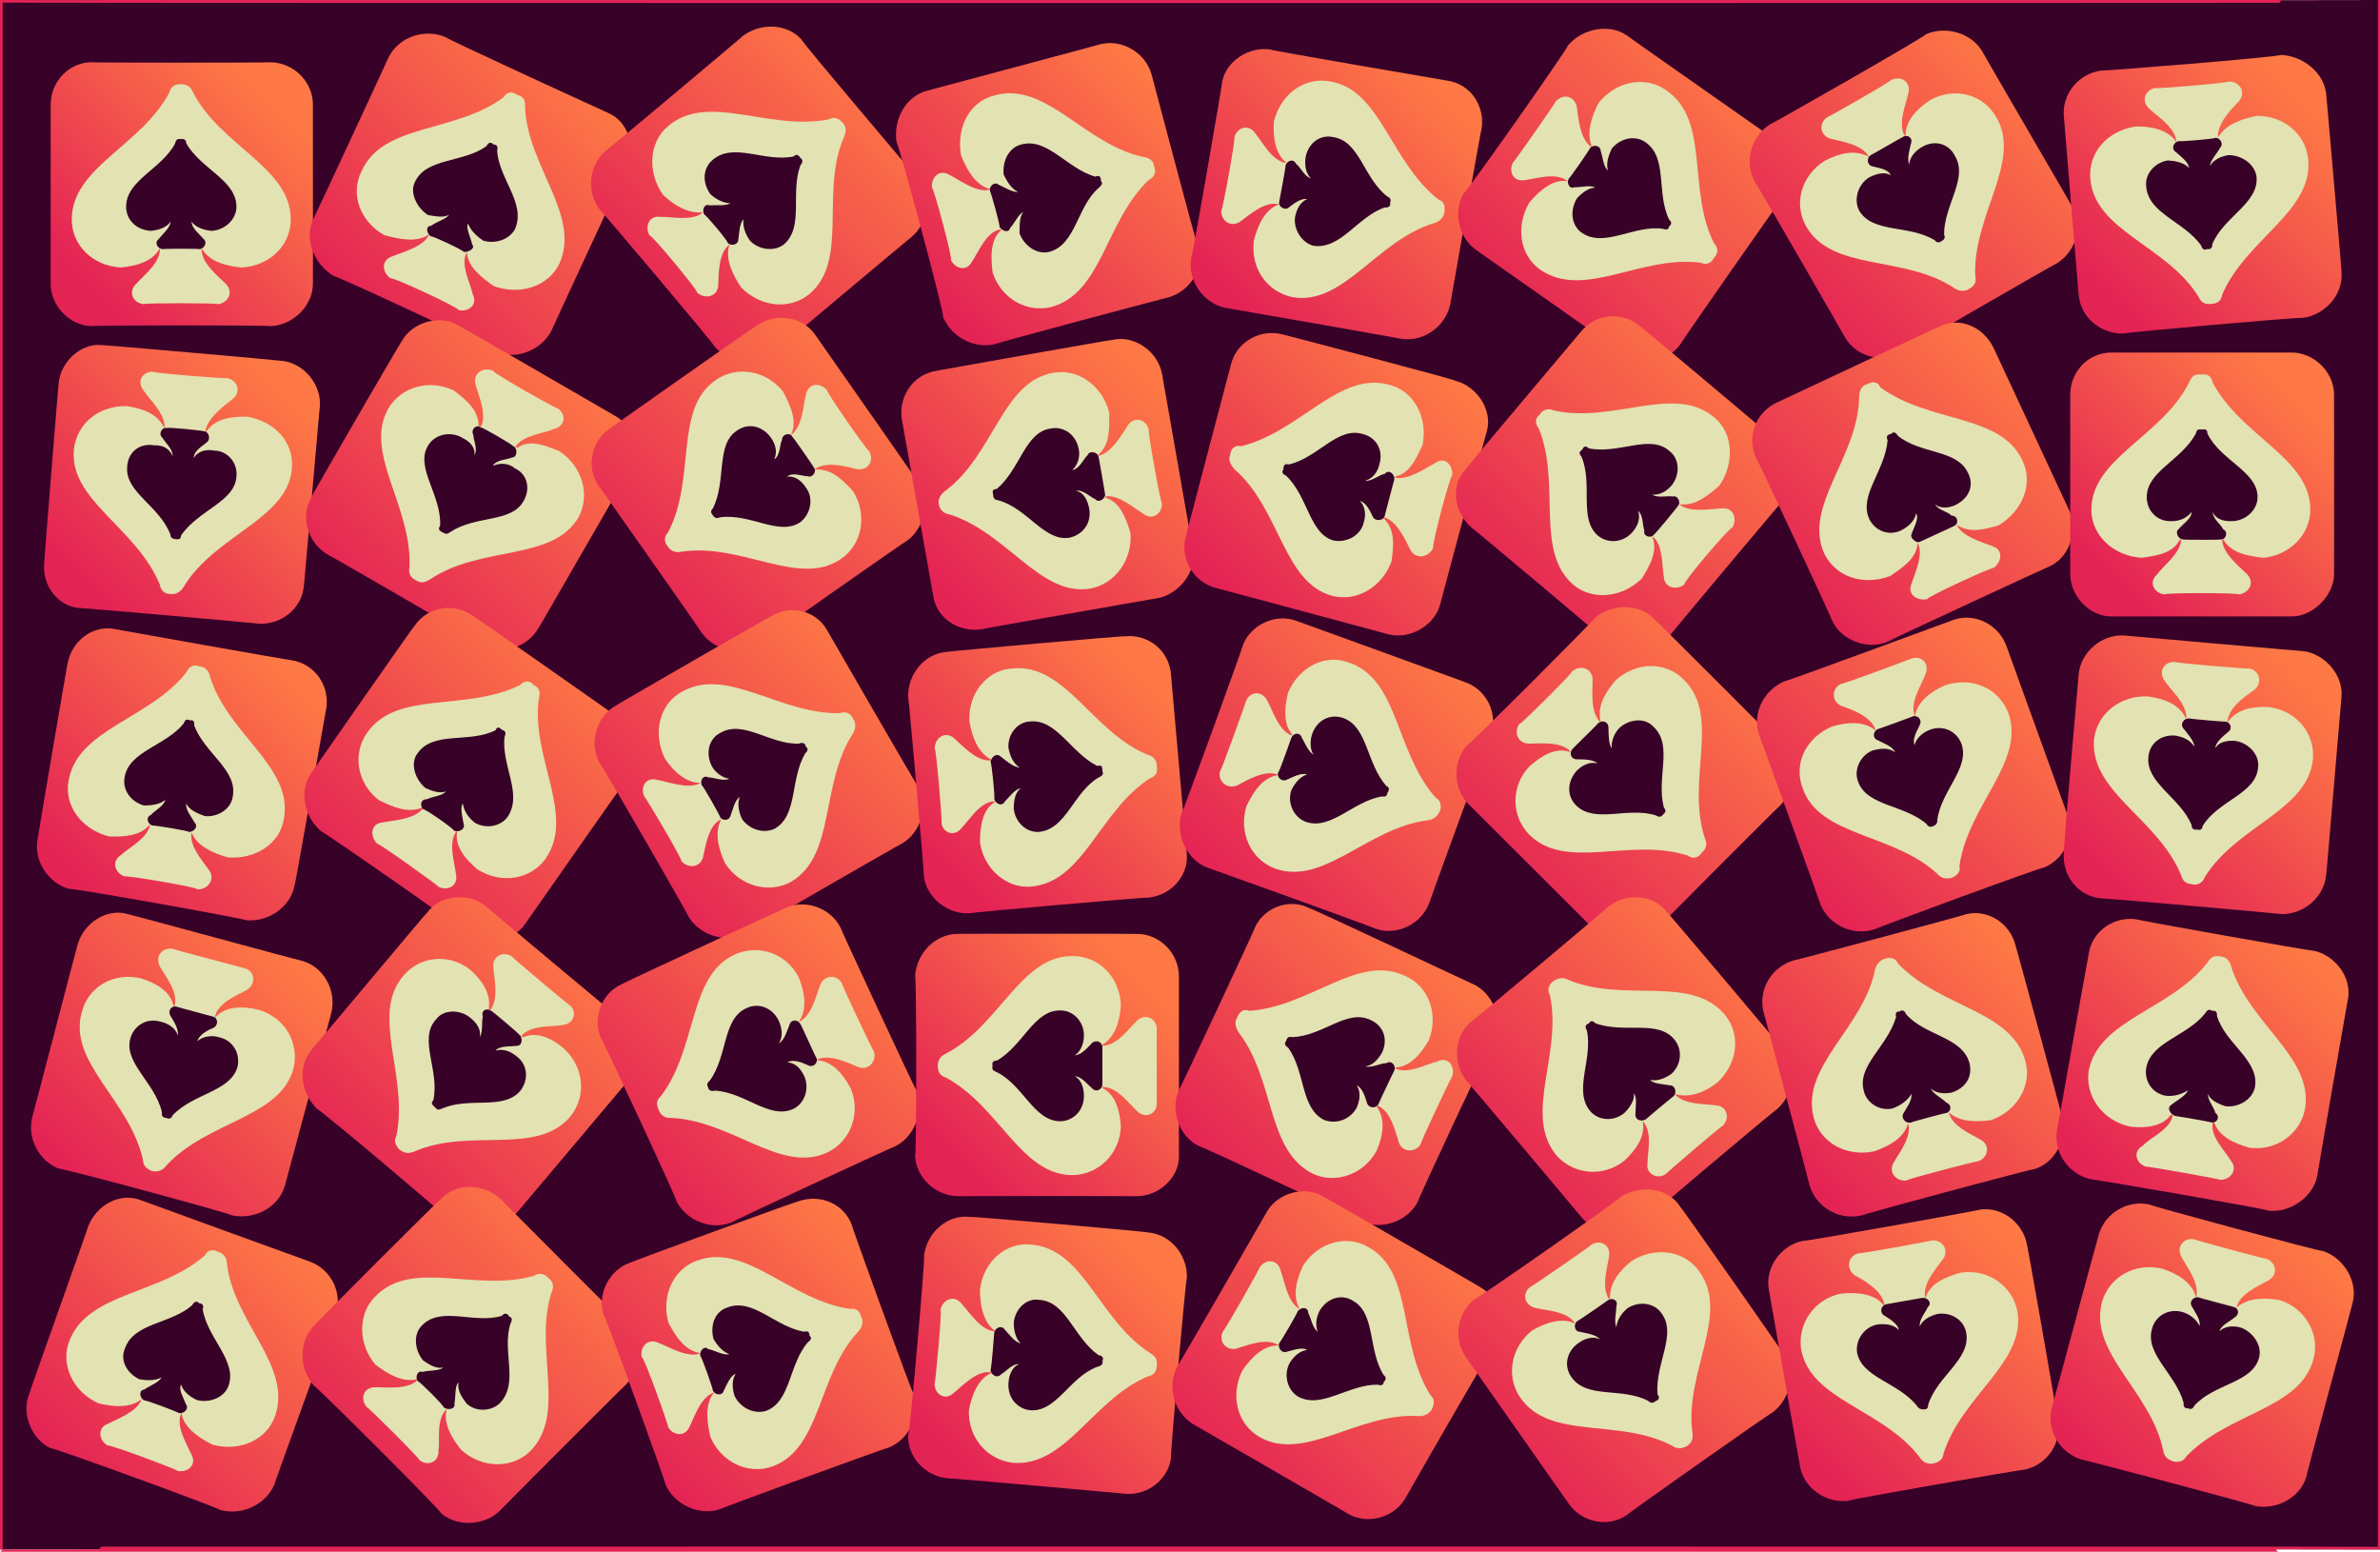 <svg xmlns="http://www.w3.org/2000/svg" version="1.1" xmlns:xlink="http://www.w3.org/1999/xlink" width="100%" height="100%" id="svgWorkerArea" viewBox="0 0 451 294" xmlns:artdraw="https://artdraw.muisca.co" style="background: white;"><defs id="defsdoc"><pattern id="patternBool" x="0" y="0" width="10" height="10" patternUnits="userSpaceOnUse" patternTransform="rotate(35)"><circle cx="5" cy="5" r="4" style="stroke: none;fill: #ff000070;"></circle></pattern><linearGradient id="fill-Linear-path-72366543" x1="15%" y1="85%" x2="85%" y2="15%"><stop offset="0%" style="stop-color:#e42355;stop-opacity:1;"></stop><stop offset="100%" style="stop-color:#fe7945;stop-opacity:1;"></stop></linearGradient></defs><g id="group-654840331" class="cosito"><path id="path-86135558" fill="#370128" fill-opacity="1" stroke="#e42355" stroke-opacity="1" stroke-width="1" class="grouped" d="M0 0C0 0.095 451.1 0.095 451.1 0 451.1 0.095 451.1 293.495 451.1 293.574 451.1 293.495 0 293.495 0 293.574 0 293.495 0 0.095 0 0"></path><g id="group-656989123" class="grouped"><g id="group-884044339" class="grouped"><path id="path-72366543" fill="url(#fill-Linear-path-72366543)" fill-opacity="1" stroke="none" stroke-opacity="1" stroke-width="1" class="grouped" d="M51.3 11.795C51.3 11.895 17.2 11.895 17.2 11.795 13.1 11.895 9.6 15.395 9.6 19.845 9.6 19.595 9.6 53.595 9.6 53.744 9.6 57.895 13.1 61.595 17.2 61.795 17.2 61.595 51.3 61.595 51.3 61.795 55.6 61.595 59.3 57.895 59.3 53.744 59.3 53.595 59.3 19.595 59.3 19.845 59.3 15.395 55.6 11.895 51.3 11.795 51.3 11.895 51.3 11.895 51.3 11.795 51.3 11.895 51.3 11.895 51.3 11.795"></path><path id="path-362295580" fill="#e2e2b2" fill-opacity="1" stroke="none" stroke-opacity="1" stroke-width="1" class="grouped" d="M13.6 41.586C13.6 46.495 17.6 50.395 22.9 50.684 25.8 50.395 28.8 49.595 30.2 47.211 30.2 47.095 30.3 47.095 30.3 47.211 30.3 49.895 27.1 52.295 25.8 53.781 24.2 55.295 25.2 57.395 27.2 57.628 27.2 57.395 41.3 57.395 41.3 57.628 43.3 57.395 44.3 55.295 42.8 53.781 41.3 52.295 38.2 49.895 38.2 47.211 38.2 47.095 38.3 47.095 38.3 47.211 39.8 49.595 42.8 50.395 45.8 50.684 51.1 50.395 55.1 46.495 55.1 41.586 55.1 31.695 41.8 27.695 36.6 17.517 36.2 16.495 35.3 15.895 34.3 15.961 33.1 15.895 32.3 16.495 32.1 17.517 26.7 27.695 13.6 31.695 13.6 41.586 13.6 41.395 13.6 41.395 13.6 41.586"></path><path id="path-881289698" fill="#370128" fill-opacity="1" stroke="none" stroke-opacity="1" stroke-width="1" class="grouped" d="M23.9 39.19C23.9 41.595 25.8 43.595 28.6 43.739 30.1 43.595 31.6 43.095 32.3 42.003 32.3 41.895 32.3 41.895 32.3 42.003 32.3 43.195 30.7 44.395 30.1 45.288 29.2 45.895 29.8 47.095 30.8 47.211 30.8 47.095 37.8 47.095 37.8 47.211 38.8 47.095 39.3 45.895 38.6 45.288 37.8 44.395 36.3 43.195 36.3 42.003 36.3 41.895 36.3 41.895 36.3 42.003 37.1 43.095 38.6 43.595 40.1 43.739 42.6 43.595 44.8 41.595 44.8 39.19 44.8 34.095 38.1 32.095 35.3 27.156 35.3 26.495 34.8 26.195 34.3 26.378 33.7 26.195 33.3 26.495 33.2 27.156 30.6 32.095 23.9 34.095 23.9 39.19 23.9 38.995 23.9 38.995 23.9 39.19"></path></g><g id="path-679305576" class="grouped"><path id="path-72366543" fill="url(#fill-Linear-path-72366543)" fill-opacity="1" stroke="none" stroke-opacity="1" stroke-width="1" class="grouped" d="M49 118.168C49 118.095 14.9 115.095 14.9 115.187 10.9 114.795 7.9 110.895 8.4 106.513 8.3 106.795 11.1 72.495 11.1 72.744 11.4 68.695 15.2 64.995 19.2 65.378 19.2 65.295 53.3 68.295 53.3 68.358 57.6 68.695 61 72.995 60.6 77.076 60.6 76.895 57.6 111.095 57.6 110.845 57.3 115.295 53.3 118.395 49 118.168 49 118.095 49 118.095 49 118.168 49 118.095 49 118.095 49 118.168"></path><path id="path-362295580" fill="#e2e2b2" fill-opacity="1" stroke="none" stroke-opacity="1" stroke-width="1" class="grouped" d="M14 85.204C14.5 80.295 18.7 76.795 24.1 76.952 26.9 77.395 29.8 78.295 31.1 81.047 31.1 80.795 31.2 80.795 31.2 81.056 31.3 78.295 28.3 75.695 27.3 74.119 25.8 72.295 26.9 70.495 28.9 70.409 28.9 70.695 43 71.795 43 71.638 45 71.995 45.8 74.195 44.1 75.601 42.6 76.795 39.3 79.095 38.9 81.744 39.1 81.595 39.2 81.595 39.1 81.753 40.8 79.295 43.8 78.895 46.8 78.948 52.1 79.795 55.8 83.895 55.3 88.821 54.5 98.395 40.8 101.295 34.8 111.186 34.3 112.095 33.3 112.695 32.3 112.535 31.2 112.595 30.4 111.795 30.3 110.794 25.8 99.895 13.1 94.795 14 85.204 14 85.295 14 85.295 14 85.204"></path><path id="path-881289698" fill="#370128" fill-opacity="1" stroke="none" stroke-opacity="1" stroke-width="1" class="grouped" d="M24.1 88.488C24.2 85.795 26.3 83.895 29.2 84.367 30.7 84.295 32.1 84.895 32.7 86.419 32.7 86.595 32.7 86.595 32.7 86.419 32.8 85.095 31.3 83.895 30.8 82.955 29.9 82.295 30.7 80.795 31.7 81.099 31.7 80.895 38.7 81.595 38.6 81.71 39.6 81.695 39.9 83.195 39.3 83.695 38.3 84.595 36.8 85.295 36.7 86.767 36.7 86.795 36.7 86.795 36.7 86.767 37.6 85.395 39.1 85.095 40.6 85.369 43.1 85.395 45.1 87.695 44.8 90.31 44.5 95.095 37.6 96.595 34.3 101.471 34.3 102.195 33.8 102.195 33.3 102.159 32.7 102.095 32.3 101.895 32.3 101.288 30.2 95.795 23.7 93.295 24.1 88.488 24.1 88.695 24.1 88.695 24.1 88.488"></path></g><g id="path-344145329" class="grouped"><path id="path-72366543" fill="url(#fill-Linear-path-72366543)" fill-opacity="1" stroke="none" stroke-opacity="1" stroke-width="1" class="grouped" d="M55.3 125.1C55.3 125.195 21.7 119.195 21.7 119.179 17.7 118.395 13.6 121.295 12.8 125.788 12.8 125.395 7.1 158.895 7.1 159.171 6.4 163.095 9.2 167.395 13.1 168.419 13.1 168.095 46.6 174.095 46.6 174.341 50.8 174.795 55.1 171.795 55.8 167.802 56 167.595 61.8 134.095 61.8 134.418 62.6 129.895 59.6 125.795 55.3 125.1 55.3 125.195 55.3 125.195 55.3 125.1 55.3 125.195 55.3 125.195 55.3 125.1"></path><path id="path-362295580" fill="#e2e2b2" fill-opacity="1" stroke="none" stroke-opacity="1" stroke-width="1" class="grouped" d="M13 147.893C12.1 152.595 15.4 157.095 20.6 158.467 23.4 158.595 26.6 158.395 28.3 156.315 28.3 156.095 28.4 156.095 28.4 156.332 27.9 158.895 24.4 160.595 22.9 162.021 21.1 163.095 21.7 165.395 23.6 166.052 23.7 165.795 37.6 168.095 37.4 168.501 39.4 168.595 40.8 166.595 39.7 164.973 38.4 163.095 35.8 160.295 36.3 157.704 36.3 157.395 36.3 157.595 36.3 157.722 37.3 160.295 40.3 161.595 43.1 162.443 48.3 162.895 53.1 159.895 53.8 155.099 55.6 145.295 43.1 139.095 39.8 128.183 39.6 127.095 38.8 126.295 37.8 126.252 36.7 125.795 35.8 126.295 35.3 127.402 28.3 136.295 14.7 138.095 13 147.893 13.1 147.595 13.1 147.595 13 147.893"></path><path id="path-881289698" fill="#370128" fill-opacity="1" stroke="none" stroke-opacity="1" stroke-width="1" class="grouped" d="M23.6 147.322C23.2 149.595 24.7 151.895 27.3 152.618 28.8 152.595 30.4 152.395 31.3 151.55 31.3 151.395 31.3 151.395 31.3 151.55 31.2 152.595 29.3 153.595 28.6 154.403 27.6 154.795 27.9 156.095 28.9 156.419 28.9 156.295 35.8 157.395 35.8 157.635 36.8 157.595 37.6 156.595 36.9 155.879 36.3 154.795 35.1 153.395 35.3 152.245 35.3 152.095 35.3 152.095 35.3 152.245 35.8 153.395 37.3 154.095 38.8 154.615 41.2 154.895 43.8 153.295 44.1 150.951 45.1 145.895 38.8 142.795 36.8 137.45 36.9 136.795 36.6 136.295 36.1 136.51 35.4 136.195 35.1 136.295 34.8 137.085 31.3 141.395 24.4 142.295 23.6 147.322 23.6 147.095 23.6 147.095 23.6 147.322"></path></g><g id="path-74647653" class="grouped"><path id="path-72366543" fill="url(#fill-Linear-path-72366543)" fill-opacity="1" stroke="none" stroke-opacity="1" stroke-width="1" class="grouped" d="M44.1 230.304C44.3 230.095 11.2 221.095 11.2 221.452 7.6 220.095 5.1 215.895 6.1 211.735 6.1 211.795 14.7 178.895 14.7 178.991 15.9 174.795 20.2 172.095 24.1 173.156 24.1 173.095 57.1 182.095 57.1 182.008 61.3 183.095 63.8 187.595 62.8 191.855 62.8 191.895 54 224.595 54 224.598 52.8 228.795 48.3 231.095 44.1 230.304 44.3 230.095 44.3 230.095 44.1 230.304 44.3 230.095 44.3 230.095 44.1 230.304"></path><path id="path-362295580" fill="#e2e2b2" fill-opacity="1" stroke="none" stroke-opacity="1" stroke-width="1" class="grouped" d="M15.5 191.77C16.7 186.895 21.7 184.095 26.8 185.39 29.6 186.295 32.3 187.795 32.9 190.633 32.9 190.595 33.1 190.595 33.1 190.659 33.8 187.895 31.3 184.895 30.3 183.149 29.3 181.095 30.8 179.395 32.8 179.795 32.8 179.895 46.3 183.395 46.3 183.444 48.3 183.895 48.6 186.395 46.8 187.548 45 188.595 41.3 189.895 40.7 192.703 40.7 192.595 40.8 192.595 40.8 192.729 42.8 190.595 46 190.595 49 191.316 54 192.795 56.8 197.595 55.6 202.511 53 211.895 39.1 212.395 31.4 220.972 30.8 221.795 29.8 222.095 28.8 221.879 27.7 221.395 27.1 220.795 27.1 219.807 24.6 208.395 12.8 201.295 15.5 191.77 15.5 191.795 15.5 191.795 15.5 191.77"></path><path id="path-881289698" fill="#370128" fill-opacity="1" stroke="none" stroke-opacity="1" stroke-width="1" class="grouped" d="M24.7 196.75C25.4 194.295 27.8 192.795 30.4 193.573 31.9 193.895 33.3 194.795 33.7 196.207 33.7 196.095 33.7 196.095 33.7 196.207 33.9 194.895 32.8 193.295 32.3 192.465 31.7 191.395 32.6 190.395 33.6 190.788 33.6 190.795 40.3 192.595 40.3 192.6 41.3 192.795 41.4 194.095 40.6 194.665 39.6 195.095 37.8 195.895 37.4 197.243 37.4 197.095 37.4 197.095 37.4 197.243 38.6 196.295 40.2 196.095 41.6 196.549 44.1 197.095 45.6 199.595 45 202.159 43.6 206.895 36.7 207.095 32.7 211.325 32.6 211.895 31.9 212.095 31.6 211.817 30.8 211.795 30.6 211.395 30.7 210.781 29.4 205.095 23.4 201.395 24.7 196.75 24.7 196.895 24.7 196.895 24.7 196.75"></path></g><g id="path-775253838" class="grouped"><path id="path-72366543" fill="url(#fill-Linear-path-72366543)" fill-opacity="1" stroke="none" stroke-opacity="1" stroke-width="1" class="grouped" d="M58.8 239.065C58.8 239.095 26.7 227.395 26.7 227.402 22.9 225.895 18.4 228.095 16.7 232.368 16.9 232.095 5.5 263.895 5.5 264.222 4 267.995 6.1 272.795 9.6 274.387 9.7 274.095 41.8 285.795 41.6 286.05 45.8 287.295 50.5 284.995 52 281.221 52 280.995 63.6 249.095 63.5 249.367 65.1 245.095 62.8 240.595 58.8 239.065 58.8 239.095 58.8 239.095 58.8 239.065 58.8 239.095 58.8 239.095 58.8 239.065"></path><path id="path-362295580" fill="#e2e2b2" fill-opacity="1" stroke="none" stroke-opacity="1" stroke-width="1" class="grouped" d="M13.1 254.166C11.4 258.595 13.9 263.795 18.7 265.896 21.6 266.595 24.7 266.795 26.8 265.13 26.8 264.895 26.9 264.895 26.8 265.164 25.9 267.595 22.2 268.795 20.4 269.798 18.4 270.495 18.7 272.895 20.4 273.892 20.4 273.495 33.8 278.495 33.7 278.714 35.7 278.995 37.3 277.495 36.3 275.612 35.4 273.595 33.3 270.295 34.3 267.866 34.3 267.595 34.4 267.595 34.4 267.9 34.9 270.495 37.6 272.395 40.3 273.728 45.3 275.095 50.5 272.895 52.1 268.36 55.5 258.895 44.3 250.595 43 239.415 43 238.295 42.3 237.395 41.3 237.166 40.3 236.595 39.3 236.895 38.8 237.876 30.2 245.395 16.6 244.795 13.1 254.166 13.1 253.895 13.1 253.895 13.1 254.166"></path><path id="path-881289698" fill="#370128" fill-opacity="1" stroke="none" stroke-opacity="1" stroke-width="1" class="grouped" d="M23.7 255.438C22.7 257.595 23.9 260.095 26.4 261.319 27.9 261.595 29.6 261.595 30.6 260.954 30.6 260.795 30.6 260.795 30.6 260.954 30.2 261.895 28.3 262.595 27.3 263.288 26.3 263.395 26.4 264.795 27.3 265.335 27.3 265.095 33.9 267.595 33.9 267.729 34.9 267.895 35.8 266.895 35.3 266.195 34.8 264.895 33.8 263.395 34.3 262.322 34.3 262.095 34.3 262.095 34.3 262.322 34.7 263.595 35.9 264.595 37.3 265.253 39.7 265.895 42.5 264.795 43.3 262.586 45 257.795 39.3 253.595 38.4 248.028 38.7 247.395 38.3 246.895 37.8 246.955 37.3 246.395 36.8 246.595 36.4 247.31 32.3 250.895 25.4 250.595 23.7 255.438 23.7 255.095 23.7 255.095 23.7 255.438"></path></g><g id="path-28619983" class="grouped"><path id="path-72366543" fill="url(#fill-Linear-path-72366543)" fill-opacity="1" stroke="none" stroke-opacity="1" stroke-width="1" class="grouped" d="M84.4 7.016C84.4 7.295 115.2 21.395 115.4 21.469 119 23.095 120.6 27.795 118.7 31.936 118.9 31.595 104.6 62.295 104.5 62.658 102.6 66.295 98 68.195 94.2 66.785 94.4 66.495 63.3 51.995 63.3 52.331 59.6 50.195 57.6 45.295 59.3 41.654 59.5 41.395 73.7 10.795 73.6 10.931 75.6 6.895 80.5 5.395 84.4 7.016 84.4 7.295 84.4 7.295 84.4 7.016 84.4 7.295 84.4 7.295 84.4 7.016"></path><path id="path-362295580" fill="#e2e2b2" fill-opacity="1" stroke="none" stroke-opacity="1" stroke-width="1" class="grouped" d="M106 49.949C103.9 54.295 98.6 55.995 93.6 54.221 91.1 52.495 88.7 50.495 88.5 48.032 88.6 47.795 88.5 47.695 88.4 47.947 87.2 50.195 89.2 53.795 89.6 55.803 90.6 57.795 88.7 59.195 86.9 58.74 87 58.295 74.1 52.295 74 52.739 72.3 51.495 72.3 49.295 74.2 48.618 76.2 47.795 80.1 46.795 81.2 44.651 81.4 44.295 81.1 44.295 81.1 44.566 78.7 45.995 75.6 45.295 72.8 44.543 68.3 41.995 66.3 36.895 68.5 32.453 72.6 23.295 86.1 25.295 95.4 18.457 96.1 17.295 97.1 17.295 97.9 17.934 99.2 18.295 99.6 18.895 99.5 20.358 100 31.595 110.1 40.795 106 49.949 106.1 49.695 106.1 49.695 106 49.949"></path><path id="path-881289698" fill="#370128" fill-opacity="1" stroke="none" stroke-opacity="1" stroke-width="1" class="grouped" d="M97.6 43.382C96.6 45.295 94 46.295 91.6 45.603 90.2 44.695 89.1 43.495 88.7 42.381 88.7 42.095 88.7 42.095 88.7 42.381 88.2 43.095 89.2 44.995 89.5 46.373 90.1 46.995 88.9 47.795 87.9 47.736 88 47.495 81.6 44.495 81.6 44.777 80.7 43.995 80.7 42.795 81.7 42.78 82.7 41.995 84.6 41.495 85.1 40.691 85.1 40.495 85.1 40.495 85.1 40.691 84.1 41.295 82.6 40.995 81.1 40.743 79 39.395 77.6 36.495 78.6 34.55 80.7 29.795 87.9 30.895 92.2 27.657 92.6 26.895 93.1 26.895 93.5 27.375 94.2 27.395 94.4 27.795 94.2 28.587 94.6 33.995 99.7 38.495 97.6 43.382 97.6 43.095 97.6 43.095 97.6 43.382"></path></g><g id="path-350657534" class="grouped"><path id="path-72366543" fill="url(#fill-Linear-path-72366543)" fill-opacity="1" stroke="none" stroke-opacity="1" stroke-width="1" class="grouped" d="M62 105.02C62 104.895 91.6 122.095 91.6 122.12 95.1 124.095 99.9 122.795 102.1 118.898 102 119.195 119.1 89.395 119.1 89.541 121.1 85.895 120.1 80.795 116.6 78.819 116.6 78.795 87 61.695 87 61.719 83.4 59.495 78.1 60.995 76.1 64.691 76.1 64.495 58.8 94.295 59.1 94.048 56.8 97.795 58.3 102.795 62 105.02 62 104.895 62 104.895 62 105.02 62 104.895 62 104.895 62 105.02"></path><path id="path-362295580" fill="#e2e2b2" fill-opacity="1" stroke="none" stroke-opacity="1" stroke-width="1" class="grouped" d="M109.6 98.07C111.9 93.795 110.4 88.395 106 85.492 103.1 84.295 100.2 83.195 98 84.898 98 84.795 97.7 84.595 97.6 84.749 99 82.395 103.2 82.095 104.9 81.309 107.1 80.795 107.4 78.595 105.7 77.377 105.6 77.595 93.1 70.495 93.4 70.227 91.5 69.495 89.6 70.695 90.1 72.809 90.6 74.795 92.4 78.595 91.1 80.898 91.1 80.795 90.7 80.595 90.7 80.749 90.7 77.695 88.4 75.795 86 73.992 81.5 71.795 76.1 73.195 73.6 77.37 68.8 85.795 78.1 95.795 77.6 107.465 77.4 108.395 77.6 109.295 78.6 109.812 79.9 110.695 80.6 110.295 81.6 109.715 91.2 103.295 104.6 106.395 109.6 98.07 109.4 98.295 109.4 98.295 109.6 98.07"></path><path id="path-881289698" fill="#370128" fill-opacity="1" stroke="none" stroke-opacity="1" stroke-width="1" class="grouped" d="M99.2 94.945C100.6 92.595 99.9 89.795 97.6 88.756 96.5 87.795 94.9 87.595 93.4 88.259 93.2 88.295 93.2 88.295 93.4 88.259 94 87.095 96.1 87.095 97.1 86.664 98.1 86.595 98.1 84.795 97.2 84.499 97.2 84.295 91.2 80.795 91.1 80.999 90.4 80.295 89.1 81.295 89.7 82.414 89.7 83.395 90.6 85.095 89.9 86.259 89.7 86.295 89.7 86.295 89.9 86.259 90.1 84.795 89.1 83.695 87.7 83.006 85.6 81.695 82.5 82.095 81.1 84.445 78.6 88.595 83.7 93.795 83.4 99.617 82.9 100.295 83.4 100.595 83.7 100.791 84.5 101.195 84.6 101.295 85.4 100.767 90.2 97.595 96.9 99.095 99.2 94.945 99.1 95.195 99.1 95.195 99.2 94.945"></path></g><g id="path-842750136" class="grouped"><path id="path-72366543" fill="url(#fill-Linear-path-72366543)" fill-opacity="1" stroke="none" stroke-opacity="1" stroke-width="1" class="grouped" d="M89.6 116.651C89.6 116.595 117.6 136.195 117.6 136.267 120.9 138.395 121.7 143.395 119.1 147.164 119.2 146.895 99.7 174.795 99.6 174.932 97.4 178.295 92.4 179.295 89 177.225 89.1 176.895 61.1 157.395 61 157.609 57.6 154.895 56.6 149.795 59 146.425 59.1 146.295 78.6 118.295 78.5 118.657 81.1 114.795 86.1 114.195 89.6 116.651 89.6 116.595 89.6 116.595 89.6 116.651 89.6 116.595 89.6 116.595 89.6 116.651"></path><path id="path-362295580" fill="#e2e2b2" fill-opacity="1" stroke="none" stroke-opacity="1" stroke-width="1" class="grouped" d="M103.4 162.679C100.6 166.595 95.1 167.595 90.5 164.739 88.2 162.795 86.2 160.395 86.6 157.765 86.6 157.595 86.5 157.395 86.4 157.65 84.9 159.795 86.2 163.595 86.4 165.613 86.9 167.795 84.9 168.895 83.1 168.019 83.1 167.795 71.6 159.595 71.5 159.874 70 158.395 70.3 156.095 72.3 155.862 74.5 155.395 78.5 155.295 80.1 153.177 80.1 152.895 80 152.895 79.9 153.062 77.2 154.095 74.4 152.895 71.8 151.604 67.6 148.395 66.8 142.795 69.5 138.933 75.1 130.695 88.1 134.895 98.5 129.827 99.4 128.895 100.4 128.895 101.1 129.758 102.2 130.295 102.5 131.095 102.1 132.409 100.6 143.595 109.1 154.395 103.4 162.679 103.5 162.395 103.5 162.395 103.4 162.679"></path><path id="path-881289698" fill="#370128" fill-opacity="1" stroke="none" stroke-opacity="1" stroke-width="1" class="grouped" d="M96.2 154.751C94.9 156.595 92.1 157.095 90 155.896 88.7 154.895 87.9 153.595 87.7 152.237 87.9 152.095 87.9 152.095 87.7 152.237 87.1 153.095 87.7 155.095 87.9 156.304 88.1 157.095 86.9 157.795 86 157.364 86.1 157.095 80.4 153.095 80.2 153.349 79.5 152.595 79.7 151.395 80.9 151.429 81.9 150.895 83.9 150.795 84.5 149.942 84.6 149.795 84.6 149.795 84.5 149.942 83.4 150.395 81.9 149.895 80.6 149.3 78.6 147.595 77.7 144.595 79.1 142.763 82.1 138.395 88.9 140.895 93.9 138.354 94.2 137.595 94.7 137.795 95.1 138.29 95.7 138.395 96 138.795 95.6 139.616 95 145.095 99.1 150.395 96.2 154.751 96.5 154.395 96.5 154.395 96.2 154.751"></path></g><g id="path-58482468" class="grouped"><path id="path-72366543" fill="url(#fill-Linear-path-72366543)" fill-opacity="1" stroke="none" stroke-opacity="1" stroke-width="1" class="grouped" d="M60.1 210.115C60.3 209.895 86.4 231.895 86.2 232.098 89.5 234.395 94.4 233.895 97.1 230.752 97.1 230.795 119 204.795 119 204.784 121.7 201.395 121.5 196.395 118.5 193.796 118.4 193.795 92.1 171.795 92.2 171.812 89 169.095 83.6 169.395 81 172.838 80.9 172.795 59.1 198.895 59.1 198.805 56.3 202.095 57 207.095 60.1 210.115 60.3 209.895 60.3 209.895 60.1 210.115 60.3 209.895 60.3 209.895 60.1 210.115"></path><path id="path-362295580" fill="#e2e2b2" fill-opacity="1" stroke="none" stroke-opacity="1" stroke-width="1" class="grouped" d="M108.1 211.526C111.2 207.595 110.7 202.095 106.7 198.515 104.4 196.595 101.6 195.395 99.1 196.547 99 196.395 98.7 196.295 98.7 196.354 100.6 194.095 104.7 194.595 106.5 194.214 108.7 194.095 109.5 191.795 108 190.496 108 190.595 97 181.395 97.1 181.304 95.5 180.095 93.2 181.095 93.5 183.287 93.6 185.295 94.6 189.095 92.9 191.405 92.9 191.395 92.6 191.095 92.6 191.212 93.1 188.295 91.4 185.795 89.1 183.731 85.1 180.595 79.6 181.095 76.4 184.915 70.1 192.395 77.5 203.895 75.1 215.244 74.6 216.095 74.9 216.895 75.6 217.722 76.7 218.595 77.5 218.595 78.6 218.137 89.1 213.595 101.7 219.095 108.1 211.526 108.1 211.595 108.1 211.595 108.1 211.526"></path><path id="path-881289698" fill="#370128" fill-opacity="1" stroke="none" stroke-opacity="1" stroke-width="1" class="grouped" d="M98.6 206.676C100.2 204.595 100 201.895 98.1 200.299 96.9 199.295 95.5 198.595 93.9 199.058 93.9 198.895 93.9 198.895 93.9 199.058 94.6 198.095 96.9 198.295 98 198.149 99 198.095 99.1 196.595 98.4 196.033 98.4 195.895 93.1 191.395 93.1 191.533 92.2 190.895 91.1 191.395 91.5 192.685 91.2 193.595 91.6 195.395 90.9 196.487 90.9 196.395 90.9 196.395 90.9 196.487 91.2 195.095 90.4 193.895 89.2 192.907 87.4 191.295 84.1 191.095 82.6 193.178 79.2 196.895 83.4 202.895 82.1 208.504 81.6 208.895 81.9 209.395 82.4 209.742 82.9 210.395 83.1 210.295 83.9 209.982 89.1 207.795 95.4 210.395 98.6 206.676 98.5 206.795 98.5 206.795 98.6 206.676"></path></g><g id="path-873087170" class="grouped"><path id="path-72366543" fill="url(#fill-Linear-path-72366543)" fill-opacity="1" stroke="none" stroke-opacity="1" stroke-width="1" class="grouped" d="M94.9 227.202C94.7 227.095 119 251.395 119 251.385 121.7 254.095 121.7 259.095 118.6 262.381 118.7 262.095 94.9 285.995 94.6 286.351 91.7 289.095 86.6 289.295 83.6 286.741 83.9 286.495 59.6 262.295 59.5 262.558 56.6 259.295 56.6 254.095 59.5 251.208 59.6 250.895 83.6 226.895 83.5 227.238 86.6 223.895 91.7 224.295 94.9 227.202 94.7 227.095 94.7 227.095 94.9 227.202 94.7 227.095 94.7 227.095 94.9 227.202"></path><path id="path-362295580" fill="#e2e2b2" fill-opacity="1" stroke="none" stroke-opacity="1" stroke-width="1" class="grouped" d="M100.5 274.926C97.1 278.295 91.4 278.295 87.4 274.712 85.5 272.395 84 269.595 84.6 267.166 84.7 266.895 84.6 266.895 84.6 267.024 82.6 268.895 83.4 272.995 83.1 274.851 83.2 276.995 81.1 277.895 79.5 276.652 79.6 276.395 69.6 266.395 69.5 266.612 68.1 264.895 69 262.795 71.1 262.83 73.1 262.795 77.1 263.395 79.1 261.509 79.1 261.395 79 261.095 78.9 261.367 76.2 261.895 73.5 260.395 71.1 258.519 67.8 254.595 67.8 248.895 71.1 245.652 78.1 238.395 90.2 244.895 101.2 241.714 102.2 241.095 103.1 241.295 103.9 242.099 104.9 242.895 105 243.795 104.5 244.896 101.1 255.595 107.5 267.795 100.5 274.926 100.6 274.595 100.6 274.595 100.5 274.926"></path><path id="path-881289698" fill="#370128" fill-opacity="1" stroke="none" stroke-opacity="1" stroke-width="1" class="grouped" d="M94.7 265.878C93.1 267.395 90.2 267.595 88.4 265.912 87.4 264.595 86.6 263.295 86.9 261.927 86.9 261.795 86.9 261.795 86.9 261.927 86.1 262.595 86.4 264.795 86.1 265.947 86.4 266.895 85 267.295 84.1 266.671 84.2 266.395 79.4 261.595 79.2 261.721 78.6 260.895 79.1 259.595 80.1 259.936 81.2 259.595 83.2 259.795 84 259.099 84.1 258.895 84.1 258.895 84 259.099 82.7 259.395 81.4 258.595 80.2 257.781 78.6 255.895 78.2 252.795 80 251.099 83.6 247.395 89.9 250.895 95.1 249.307 95.7 248.595 96.2 248.895 96.5 249.464 97.1 249.595 97.1 250.095 96.7 250.863 95.1 256.095 98.4 262.095 94.7 265.878 95 265.595 95 265.595 94.7 265.878"></path></g><g id="path-822501303" class="grouped"><path id="path-72366543" fill="url(#fill-Linear-path-72366543)" fill-opacity="1" stroke="none" stroke-opacity="1" stroke-width="1" class="grouped" d="M173.7 33.633C173.7 33.595 151.7 7.695 151.9 7.511 149.2 4.495 144.2 4.195 140.7 6.864 140.9 6.795 115 28.495 114.7 28.653 111.6 31.295 111.1 36.295 113.6 39.65 113.6 39.495 135.6 65.495 135.5 65.772 138.4 68.795 143.6 69.295 146.7 66.725 146.9 66.495 172.9 44.695 172.7 44.936 176.2 41.995 176.4 36.895 173.7 33.633 173.7 33.595 173.7 33.595 173.7 33.633 173.7 33.595 173.7 33.595 173.7 33.633"></path><path id="path-362295580" fill="#e2e2b2" fill-opacity="1" stroke="none" stroke-opacity="1" stroke-width="1" class="grouped" d="M126.6 23.903C123 26.895 122.6 32.495 125.6 36.874 127.7 38.895 130.4 40.495 133.1 40.235 133.1 39.995 133.1 40.095 133.1 40.311 131.1 41.995 127.1 40.995 125.1 41.087 123 40.795 122.1 42.895 123.1 44.632 123.4 44.295 132.4 55.195 132.1 55.433 133.6 56.795 136 56.195 136.1 54.109 136.2 51.995 136.1 47.995 138.2 46.363 138.2 46.195 138.4 46.295 138.2 46.44 137.4 48.995 138.7 51.795 140.4 54.417 144.1 58.195 149.6 58.795 153.4 55.694 160.9 49.295 155.4 36.495 159.9 26.05 160.4 24.895 160.4 23.895 159.7 23.288 158.9 22.295 157.9 22.095 157.1 22.603 145.7 24.895 134.2 17.395 126.6 23.903 126.9 23.595 126.9 23.595 126.6 23.903"></path><path id="path-881289698" fill="#370128" fill-opacity="1" stroke="none" stroke-opacity="1" stroke-width="1" class="grouped" d="M135.1 30.253C133.2 31.795 133 34.495 134.6 36.777 135.7 37.795 137.1 38.495 138.4 38.495 138.4 38.395 138.4 38.395 138.4 38.495 137.5 39.095 135.6 38.795 134.5 38.922 133.5 38.495 132.9 39.795 133.5 40.694 133.6 40.495 138.1 45.795 137.9 46.057 138.7 46.695 139.9 46.295 139.9 45.433 140.1 44.195 140.1 42.295 140.9 41.56 141.1 41.395 141.1 41.395 140.9 41.56 140.7 42.795 141.2 44.295 142.1 45.587 143.7 47.295 146.7 47.795 148.6 46.263 152.4 42.895 149.7 36.495 151.7 31.25 152.2 30.795 152.1 30.095 151.7 29.984 151.4 29.395 150.9 29.095 150.4 29.641 144.9 30.795 139.1 26.895 135.1 30.253 135.2 29.995 135.2 29.995 135.1 30.253"></path></g><g id="path-920183169" class="grouped"><path id="path-72366543" fill="url(#fill-Linear-path-72366543)" fill-opacity="1" stroke="none" stroke-opacity="1" stroke-width="1" class="grouped" d="M133 119.937C133 119.795 113.4 91.895 113.4 92.004 111.1 88.595 111.9 83.695 115.6 81.16 115.4 81.295 143.4 61.495 143.4 61.717 146.7 59.295 151.9 59.795 154.4 63.325 154.4 63.295 173.9 91.195 173.9 91.258 176.4 94.695 175.2 100.095 171.9 102.429 171.9 102.295 143.9 121.895 144.2 121.872 140.4 124.295 135.4 123.295 133 119.937 133 119.795 133 119.795 133 119.937 133 119.795 133 119.795 133 119.937"></path><path id="path-362295580" fill="#e2e2b2" fill-opacity="1" stroke="none" stroke-opacity="1" stroke-width="1" class="grouped" d="M135.7 71.967C139.7 69.195 145.2 70.195 148.4 74.203 149.7 76.795 151.2 79.695 149.9 82.338 149.9 82.195 149.9 82.295 149.9 82.42 152.1 80.795 152.2 76.795 152.7 74.884 153.1 72.695 155.2 72.295 156.7 73.906 156.4 73.995 164.4 85.595 164.7 85.456 165.7 87.195 164.6 89.195 162.4 88.892 160.4 88.395 156.6 87.295 154.4 88.892 154.6 88.795 154.6 88.795 154.4 88.974 157.4 88.695 159.6 90.795 161.7 93.126 164.4 97.595 163.4 103.095 159.4 105.88 151.4 111.395 140.6 102.795 129.1 104.531 128.1 104.795 127.1 104.395 126.6 103.621 125.7 102.595 125.9 101.595 126.6 100.845 132 90.595 127.6 77.395 135.7 71.967 135.5 71.995 135.5 71.995 135.7 71.967"></path><path id="path-881289698" fill="#370128" fill-opacity="1" stroke="none" stroke-opacity="1" stroke-width="1" class="grouped" d="M139.6 81.615C141.7 80.095 144.4 80.595 146.1 82.938 146.9 84.095 147.4 85.595 146.7 87.046 146.7 87.095 146.7 87.095 146.7 87.046 147.9 86.295 147.7 84.295 148.2 83.278 148.2 82.295 149.7 81.795 150.2 82.83 150.2 82.695 154.2 88.395 154.2 88.564 154.9 89.295 153.9 90.595 153.1 90.241 151.9 90.195 150.2 89.395 149.1 90.323 148.9 90.295 148.9 90.295 149.1 90.323 150.6 90.095 151.9 91.095 152.7 92.358 154.2 94.295 153.7 97.295 151.7 98.899 147.7 101.695 142.2 97.195 136.4 98.019 135.7 98.295 135.4 98.095 135.1 97.647 134.7 97.195 134.6 96.795 135.1 96.299 137.7 91.095 135.6 84.295 139.6 81.615 139.4 81.695 139.4 81.695 139.6 81.615"></path></g><g id="path-882588010" class="grouped"><path id="path-72366543" fill="url(#fill-Linear-path-72366543)" fill-opacity="1" stroke="none" stroke-opacity="1" stroke-width="1" class="grouped" d="M173.9 148.887C173.7 148.895 156.7 119.295 156.7 119.356 154.7 115.795 149.9 114.395 146.1 116.799 146.2 116.595 116.7 133.595 116.6 133.749 113.1 135.795 111.6 140.595 113.5 144.356 113.6 144.095 130.6 173.595 130.6 173.887 132.9 177.395 137.9 178.795 141.4 176.79 141.7 176.595 171.1 159.595 170.9 159.841 174.7 157.595 175.9 152.595 173.9 148.887 173.7 148.895 173.7 148.895 173.9 148.887 173.7 148.895 173.7 148.895 173.9 148.887"></path><path id="path-362295580" fill="#e2e2b2" fill-opacity="1" stroke="none" stroke-opacity="1" stroke-width="1" class="grouped" d="M129.1 131.134C125 133.395 123.6 138.895 126 143.736 127.6 146.095 129.9 148.295 132.6 148.322 132.7 148.095 132.7 148.295 132.6 148.409 130.4 149.595 126.6 148.095 124.7 147.797 122.6 147.095 121.2 148.895 122.1 150.933 122.2 150.795 129.4 162.895 129.1 163.143 130.4 164.595 132.6 164.395 133.2 162.519 133.7 160.395 134.2 156.395 136.6 155.25 136.7 155.095 136.7 155.095 136.6 155.337 135.4 157.795 136.1 160.795 137.4 163.568 140.2 167.895 145.7 169.395 149.9 167.074 158.4 162.095 155.4 148.595 161.6 139.018 162.2 138.095 162.2 136.895 161.7 136.248 161.2 135.095 160.2 134.695 159.2 135.121 147.7 135.395 137.7 126.095 129.1 131.134 129.4 130.895 129.4 130.895 129.1 131.134"></path><path id="path-881289698" fill="#370128" fill-opacity="1" stroke="none" stroke-opacity="1" stroke-width="1" class="grouped" d="M136.5 138.856C134.4 139.895 133.6 142.595 134.9 145.201 135.6 146.395 136.9 147.395 138.2 147.537 138.2 147.395 138.2 147.395 138.2 147.537 137.1 148.095 135.2 147.295 134.2 147.274 133.2 146.795 132.6 147.895 133 148.842 133.1 148.595 136.6 154.795 136.5 154.904 137.1 155.595 138.2 155.395 138.4 154.635 138.9 153.395 139.2 151.595 140.2 151.001 140.2 150.895 140.2 150.895 140.2 151.001 139.7 152.095 139.9 153.595 140.6 155.16 141.9 157.095 144.7 158.095 146.9 156.956 151.2 154.395 149.7 147.595 152.6 142.711 153.1 142.295 153.2 141.795 152.7 141.456 152.6 140.795 152.1 140.595 151.4 140.893 145.9 141.095 140.9 136.295 136.5 138.856 136.6 138.695 136.6 138.695 136.5 138.856"></path></g><g id="path-377026607" class="grouped"><path id="path-72366543" fill="url(#fill-Linear-path-72366543)" fill-opacity="1" stroke="none" stroke-opacity="1" stroke-width="1" class="grouped" d="M128.2 227.631C128.4 227.395 114 196.595 113.9 196.726 112.2 192.895 114 188.095 117.9 186.436 117.7 186.395 148.6 172.095 148.7 172.11 152.4 170.295 157.2 171.895 159.2 175.595 159.1 175.595 173.4 206.395 173.6 206.5 175.2 210.295 173.4 215.295 169.7 217.153 169.6 217.095 138.7 231.395 138.9 231.479 135 233.295 130.1 231.295 128.2 227.631 128.4 227.395 128.4 227.395 128.2 227.631 128.4 227.395 128.4 227.395 128.2 227.631"></path><path id="path-362295580" fill="#e2e2b2" fill-opacity="1" stroke="none" stroke-opacity="1" stroke-width="1" class="grouped" d="M139.2 180.873C143.7 178.795 149.1 180.595 151.4 185.276 152.4 187.895 153.1 191.095 151.4 193.541 151.4 193.395 151.4 193.595 151.4 193.631 153.9 192.395 154.7 188.395 155.4 186.686 156.2 184.595 158.7 184.595 159.6 186.419 159.4 186.395 165.4 199.095 165.6 199.198 166.2 200.895 164.7 202.895 162.7 202.184 160.7 201.395 157.2 199.595 154.7 200.791 154.7 200.795 154.9 200.795 154.9 200.882 157.7 201.095 159.7 203.395 161.2 206.212 163.2 210.895 161.2 216.295 156.7 218.394 147.9 222.395 138.7 212.295 127.1 211.8 126.1 211.895 125.2 211.295 124.9 210.463 124.2 209.095 124.5 208.395 125.2 207.721 132.2 198.595 130.4 184.895 139.2 180.873 139.2 180.895 139.2 180.895 139.2 180.873"></path><path id="path-881289698" fill="#370128" fill-opacity="1" stroke="none" stroke-opacity="1" stroke-width="1" class="grouped" d="M141.4 191.039C143.7 189.895 146.4 190.895 147.6 193.467 148.2 194.795 148.4 196.395 147.6 197.645 147.6 197.595 147.6 197.595 147.6 197.645 148.7 197.095 149.2 195.095 149.6 194.172 149.9 193.095 151.2 193.095 151.7 194.084 151.7 193.895 154.6 200.395 154.7 200.428 155.1 201.295 154.2 202.295 153.2 201.876 152.2 201.395 150.4 200.595 149.2 201.27 149.2 201.095 149.2 201.095 149.2 201.27 150.7 201.395 151.7 202.395 152.4 203.89 153.4 206.095 152.6 209.095 150.2 210.162 145.7 212.095 141.1 206.895 135.4 206.638 134.7 206.895 134.2 206.395 134.2 206.061 133.9 205.595 134 205.095 134.5 204.735 137.9 200.095 136.9 193.095 141.4 191.039 141.2 191.095 141.2 191.095 141.4 191.039"></path></g><g id="path-14725269" class="grouped"><path id="path-72366543" fill="url(#fill-Linear-path-72366543)" fill-opacity="1" stroke="none" stroke-opacity="1" stroke-width="1" class="grouped" d="M173.1 264.078C172.9 264.095 161.2 231.895 161.4 232.034 159.9 228.095 155.4 226.095 151.2 227.646 151.4 227.395 119.5 239.095 119.4 239.24 115.5 240.595 113.1 245.095 114.4 249.135 114.6 248.895 126.2 280.995 126.1 281.179 127.6 284.995 132.5 287.295 136.4 285.943 136.5 285.795 168.4 274.095 168.2 274.349 172.4 272.795 174.4 267.995 173.1 264.078 172.9 264.095 172.9 264.095 173.1 264.078 172.9 264.095 172.9 264.095 173.1 264.078"></path><path id="path-362295580" fill="#e2e2b2" fill-opacity="1" stroke="none" stroke-opacity="1" stroke-width="1" class="grouped" d="M132.1 238.841C127.6 240.395 125.2 245.595 126.7 250.691 128.1 253.295 129.7 255.795 132.6 256.364 132.6 256.295 132.6 256.395 132.6 256.458 130.1 257.295 126.6 255.095 124.9 254.476 122.9 253.395 121.2 255.095 121.6 257.107 122 256.895 126.7 270.095 126.6 270.357 127.5 271.995 129.7 272.295 130.6 270.451 131.6 268.495 132.7 264.795 135.2 263.881 135.4 263.795 135.4 263.895 135.2 263.975 133.6 266.095 133.9 269.095 134.6 272.21 136.6 276.995 141.7 279.495 146.4 277.838 155.7 274.395 154.9 260.395 162.7 252.222 163.4 251.395 163.7 250.395 163.2 249.528 162.9 248.295 162.1 247.795 161.1 247.993 149.7 246.395 141.4 235.395 132.1 238.841 132.2 238.595 132.2 238.595 132.1 238.841"></path><path id="path-881289698" fill="#370128" fill-opacity="1" stroke="none" stroke-opacity="1" stroke-width="1" class="grouped" d="M137.9 247.7C135.6 248.395 134.5 250.895 135.2 253.673 135.9 254.895 136.9 256.095 138.2 256.556 138.2 256.395 138.2 256.395 138.2 256.556 137.1 256.895 135.4 255.795 134.2 255.612 133.5 254.895 132.5 255.895 132.7 256.927 132.9 256.795 135.2 263.395 135.1 263.505 135.6 264.395 136.9 264.395 137.1 263.599 137.7 262.395 138.4 260.595 139.4 260.314 139.6 260.095 139.6 260.095 139.4 260.314 138.7 261.395 138.7 262.895 139.2 264.479 140.2 266.595 142.7 267.995 145.1 267.34 149.9 265.595 149.4 258.595 153.1 254.297 153.7 253.895 153.9 253.395 153.4 253.091 153.4 252.395 153.1 252.095 152.4 252.323 146.9 251.395 142.7 245.895 137.9 247.7 138.1 247.595 138.1 247.595 137.9 247.7"></path></g><g id="path-435951596" class="grouped"><path id="path-72366543" fill="url(#fill-Linear-path-72366543)" fill-opacity="1" stroke="none" stroke-opacity="1" stroke-width="1" class="grouped" d="M218.2 14.048C218.2 13.995 226.9 46.995 227.1 47.083 228.1 50.795 225.7 55.195 221.2 56.411 221.4 56.295 188.7 64.995 188.6 65.185 184.6 66.195 180.2 63.795 178.7 60.024 179.1 59.795 170.2 26.895 169.9 26.989 169.2 22.595 171.7 18.195 175.7 17.178 175.9 17.095 208.7 8.395 208.4 8.405 212.7 7.295 217.1 10.095 218.2 14.048 218.2 13.995 218.2 13.995 218.2 14.048 218.2 13.995 218.2 13.995 218.2 14.048"></path><path id="path-362295580" fill="#e2e2b2" fill-opacity="1" stroke="none" stroke-opacity="1" stroke-width="1" class="grouped" d="M199.2 58.174C194.4 59.295 189.7 56.495 188.1 51.642 187.7 48.495 187.7 45.495 189.6 43.692 189.7 43.495 189.7 43.395 189.4 43.499 186.9 43.995 185.4 47.795 184.2 49.546 183.2 51.495 181.1 50.995 180.2 49.286 180.6 49.195 176.9 35.395 176.6 35.57 176.4 33.495 178.1 31.995 179.9 33.125 181.7 33.995 184.9 36.495 187.4 35.965 187.7 35.895 187.7 35.595 187.4 35.772 184.7 34.895 183.2 32.095 182.1 29.426 181.2 24.095 183.7 19.295 188.4 18.088 198.2 15.295 205.4 27.295 216.6 29.728 217.9 29.895 218.6 30.495 218.7 31.547 219.1 32.495 218.9 33.495 217.7 34.075 209.4 41.995 208.9 55.495 199.2 58.174 199.4 57.995 199.4 57.995 199.2 58.174"></path><path id="path-881289698" fill="#370128" fill-opacity="1" stroke="none" stroke-opacity="1" stroke-width="1" class="grouped" d="M198.9 47.702C196.7 48.295 194.2 46.795 193.2 44.243 193.2 42.595 193.2 40.995 193.9 40.219 194.1 39.995 194.1 39.995 193.9 40.219 193.1 40.395 192.2 42.395 191.4 43.194 191.2 44.195 189.9 43.795 189.4 43.016 189.6 42.895 187.7 36.095 187.6 36.255 187.4 35.095 188.6 34.395 189.2 34.984 190.4 35.495 191.9 36.495 192.9 36.356 193.1 36.295 193.1 36.295 192.9 36.356 191.7 35.795 190.9 34.495 190.2 33.135 189.9 30.495 191.2 27.995 193.4 27.417 198.4 25.895 202.2 31.995 207.6 33.479 208.2 33.095 208.7 33.495 208.6 34.243 209.1 34.795 208.7 35.095 208.2 35.604 204.1 39.095 203.9 46.295 198.9 47.702 199.1 47.495 199.1 47.495 198.9 47.702"></path></g><g id="path-817556230" class="grouped"><path id="path-72366543" fill="url(#fill-Linear-path-72366543)" fill-opacity="1" stroke="none" stroke-opacity="1" stroke-width="1" class="grouped" d="M170.9 79.542C170.9 79.395 176.9 113.195 176.9 113.222 177.6 117.095 181.6 119.895 186.1 119.21 185.7 119.195 219.6 113.295 219.4 113.324 223.4 112.595 226.7 108.295 226.1 104.54 226.1 104.395 220.2 70.795 220.2 70.859 219.4 66.495 214.9 63.495 210.9 64.379 210.9 64.295 177.1 70.295 177.4 70.265 172.9 70.995 170.2 75.295 170.9 79.542 170.9 79.395 170.9 79.395 170.9 79.542 170.9 79.395 170.9 79.395 170.9 79.542"></path><path id="path-362295580" fill="#e2e2b2" fill-opacity="1" stroke="none" stroke-opacity="1" stroke-width="1" class="grouped" d="M206.7 111.496C211.4 110.595 214.7 105.895 214.2 100.856 213.2 97.795 212.2 95.095 209.4 94.27 209.6 94.195 209.6 93.895 209.4 94.073 211.9 93.595 214.9 96.295 216.7 97.364 218.4 98.695 220.2 97.295 220.2 95.415 219.9 95.295 217.4 81.295 217.7 81.431 217.2 79.395 214.9 78.795 213.7 80.622 212.6 82.295 210.7 85.795 208.1 86.391 208.2 86.295 208.2 86.095 208.1 86.194 210.4 84.195 210.2 81.195 210.2 78.205 208.9 72.995 204.2 69.795 199.6 70.626 189.9 72.295 188.4 86.095 179.1 93.025 178.2 93.695 177.7 94.595 177.9 95.56 178.1 96.695 178.9 97.295 179.9 97.456 190.9 100.895 197.2 113.195 206.7 111.496 206.6 111.395 206.6 111.395 206.7 111.496"></path><path id="path-881289698" fill="#370128" fill-opacity="1" stroke="none" stroke-opacity="1" stroke-width="1" class="grouped" d="M202.7 101.867C205.2 101.295 206.9 99.095 206.4 96.35 206.1 94.795 205.4 93.295 203.9 93.007 203.7 92.895 203.7 92.895 203.9 93.007 205.2 92.695 206.6 94.195 207.6 94.604 208.2 95.395 209.6 94.395 209.4 93.58 209.4 93.395 208.2 86.595 208.2 86.687 208.1 85.595 206.4 85.295 206.1 86.233 205.2 87.095 204.6 88.795 203.2 89.068 203.1 89.095 203.1 89.095 203.2 89.068 204.4 87.895 204.7 86.295 204.4 85.025 203.9 82.395 201.6 80.695 199.1 81.186 194.2 81.895 193.4 88.795 188.9 92.631 187.9 92.695 188.1 93.195 188.2 93.751 188.2 94.295 188.4 94.695 189.2 94.798 194.7 96.295 197.9 102.695 202.7 101.867 202.2 101.795 202.2 101.795 202.7 101.867"></path></g><g id="path-542490625" class="grouped"><path id="path-72366543" fill="url(#fill-Linear-path-72366543)" fill-opacity="1" stroke="none" stroke-opacity="1" stroke-width="1" class="grouped" d="M221.9 127.83C221.9 127.795 224.9 161.895 224.9 161.9 225.2 165.795 222.1 169.595 217.6 170.073 217.7 169.895 183.9 172.895 183.7 173.027 179.6 173.295 175.7 170.095 175.1 166.257 175.2 166.095 172.2 132.095 172.1 132.188 171.9 127.795 175.2 123.795 179.4 123.516 179.6 123.395 213.4 120.395 213.2 120.562 217.7 120.095 221.6 123.395 221.9 127.83 221.9 127.795 221.9 127.795 221.9 127.83 221.9 127.795 221.9 127.795 221.9 127.83"></path><path id="path-362295580" fill="#e2e2b2" fill-opacity="1" stroke="none" stroke-opacity="1" stroke-width="1" class="grouped" d="M195.4 167.983C190.7 168.395 186.4 164.595 185.7 159.611 185.7 156.595 186.2 153.395 188.4 152.036 188.6 151.895 188.6 151.795 188.4 151.837 185.7 151.895 183.7 155.395 182.2 156.892 180.9 158.595 178.7 157.895 178.4 155.932 178.6 155.895 177.4 141.595 177.1 141.786 177.2 139.695 179.2 138.395 180.9 139.957 182.4 141.295 185.1 144.295 187.7 144.066 187.9 143.895 187.9 143.795 187.7 143.867 185.2 142.395 184.2 139.595 183.7 136.698 183.4 131.295 187.1 126.895 191.9 126.641 201.9 125.695 206.9 138.595 217.4 142.973 218.7 143.295 219.2 144.095 219.2 145.128 219.4 146.295 219.1 147.095 217.9 147.456 208.2 153.795 205.4 167.095 195.4 167.983 195.7 167.895 195.7 167.895 195.4 167.983"></path><path id="path-881289698" fill="#370128" fill-opacity="1" stroke="none" stroke-opacity="1" stroke-width="1" class="grouped" d="M196.9 157.613C194.6 157.795 192.4 155.895 192.1 153.228 192.1 151.595 192.4 150.095 193.4 149.39 193.6 149.295 193.6 149.295 193.4 149.39 192.4 149.395 191.2 151.095 190.4 151.868 189.9 152.895 188.6 152.295 188.4 151.339 188.6 151.295 187.9 144.295 187.7 144.365 187.9 143.295 188.9 142.595 189.7 143.401 190.6 144.095 192.1 145.395 193.2 145.406 193.2 145.395 193.2 145.395 193.2 145.406 191.9 144.595 191.4 143.095 191.1 141.771 190.9 139.195 192.7 136.795 195.2 136.693 200.2 136.195 202.9 142.595 207.9 145.108 208.9 144.895 208.9 145.395 208.9 146.036 209.1 146.595 209.1 146.895 208.2 147.299 203.4 150.095 202.1 157.095 196.9 157.613 197.2 157.395 197.2 157.395 196.9 157.613"></path></g><g id="path-857270968" class="grouped"><path id="path-72366543" fill="url(#fill-Linear-path-72366543)" fill-opacity="1" stroke="none" stroke-opacity="1" stroke-width="1" class="grouped" d="M173.4 184.945C173.7 184.895 173.7 219.095 173.4 219.145 173.7 223.095 177.2 226.595 181.6 226.645 181.4 226.595 215.4 226.595 215.4 226.645 219.7 226.595 223.4 223.095 223.4 219.145 223.4 219.095 223.4 184.895 223.4 184.945 223.4 180.595 219.7 176.895 215.4 176.945 215.4 176.895 181.4 176.895 181.6 176.945 177.2 176.895 173.7 180.595 173.4 184.945 173.7 184.895 173.7 184.895 173.4 184.945 173.7 184.895 173.7 184.895 173.4 184.945"></path><path id="path-362295580" fill="#e2e2b2" fill-opacity="1" stroke="none" stroke-opacity="1" stroke-width="1" class="grouped" d="M203.2 222.645C208.2 222.595 212.2 218.595 212.4 213.445 212.2 210.395 211.4 207.395 208.9 206.145 208.9 206.095 208.9 205.895 208.9 205.945 211.7 205.895 213.9 209.095 215.4 210.445 216.9 212.095 219.2 211.095 219.2 209.145 219.2 209.095 219.2 194.895 219.2 194.945 219.2 192.895 216.9 191.895 215.4 193.445 213.9 194.895 211.7 198.095 208.9 198.145 208.9 198.095 208.9 197.895 208.9 197.945 211.4 196.395 212.2 193.395 212.4 190.445 212.2 185.095 208.2 181.095 203.2 181.145 193.4 181.095 189.4 194.395 179.2 199.645 178.2 200.095 177.7 200.895 177.7 201.945 177.7 203.095 178.2 203.895 179.2 204.145 189.4 209.595 193.4 222.595 203.2 222.645 203.2 222.595 203.2 222.595 203.2 222.645"></path><path id="path-881289698" fill="#370128" fill-opacity="1" stroke="none" stroke-opacity="1" stroke-width="1" class="grouped" d="M200.9 212.445C203.4 212.395 205.4 210.395 205.4 207.645 205.4 206.095 204.9 204.595 203.7 203.945 203.7 203.895 203.7 203.895 203.7 203.945 204.9 203.895 206.2 205.595 206.9 206.145 207.7 207.095 208.9 206.395 208.9 205.445 208.9 205.395 208.9 198.395 208.9 198.445 208.9 197.395 207.7 196.895 206.9 197.645 206.2 198.395 204.9 199.895 203.7 199.945 203.7 199.895 203.7 199.895 203.7 199.945 204.9 199.095 205.4 197.595 205.4 196.145 205.4 193.595 203.4 191.395 200.9 191.445 195.9 191.395 193.9 198.095 188.9 200.945 188.2 200.895 187.9 201.395 188.1 201.945 187.9 202.595 188.2 202.895 188.9 203.145 193.9 205.595 195.9 212.395 200.9 212.445 200.7 212.395 200.7 212.395 200.9 212.445"></path></g><g id="path-190027869" class="grouped"><path id="path-72366543" fill="url(#fill-Linear-path-72366543)" fill-opacity="1" stroke="none" stroke-opacity="1" stroke-width="1" class="grouped" d="M224.9 242.188C224.7 242.095 221.7 276.095 221.9 276.257 221.4 280.095 217.7 283.395 213.2 283.027 213.4 282.995 179.7 279.995 179.4 280.073 175.2 279.595 171.9 275.895 172.1 271.9 172.4 271.895 175.4 237.795 175.1 237.83 175.7 233.395 179.6 230.095 183.7 230.562 183.9 230.395 217.7 233.395 217.6 233.516 221.9 233.895 225.1 237.895 224.9 242.188 224.7 242.095 224.7 242.095 224.9 242.188 224.7 242.095 224.7 242.095 224.9 242.188"></path><path id="path-362295580" fill="#e2e2b2" fill-opacity="1" stroke="none" stroke-opacity="1" stroke-width="1" class="grouped" d="M191.9 277.148C187.1 276.595 183.4 272.395 183.6 267.19 184.2 264.095 185.4 261.295 187.7 260.22 187.9 260.095 187.9 259.895 187.7 260.021 185.1 259.595 182.4 262.595 180.7 263.931 179.2 265.395 177.2 264.295 177.1 262.301 177.2 262.295 178.6 248.095 178.2 248.155 178.7 246.095 180.9 245.295 182.2 246.996 183.7 248.595 185.7 251.895 188.4 252.251 188.6 252.095 188.6 251.895 188.4 252.051 186.2 250.295 185.7 247.095 185.7 244.277 186.4 238.895 190.7 235.295 195.4 235.805 205.4 236.595 208.2 250.095 217.9 256.333 218.9 256.895 219.4 257.595 219.2 258.76 219.2 259.895 218.6 260.595 217.4 260.816 206.9 265.395 201.9 277.995 191.9 277.148 192.1 276.995 192.1 276.995 191.9 277.148"></path><path id="path-881289698" fill="#370128" fill-opacity="1" stroke="none" stroke-opacity="1" stroke-width="1" class="grouped" d="M195.2 267.195C192.7 266.895 190.9 264.795 191.1 262.017 191.2 260.395 191.9 258.895 193.1 258.483 193.2 258.395 193.2 258.395 193.1 258.483 191.9 258.295 190.6 259.895 189.7 260.388 188.9 261.295 187.7 260.395 187.7 259.523 187.9 259.395 188.4 252.395 188.4 252.549 188.6 251.395 189.9 251.095 190.4 251.92 191.2 252.795 192.4 254.395 193.4 254.498 193.6 254.395 193.6 254.395 193.4 254.498 192.4 253.595 192.1 251.895 192.1 250.561 192.4 247.895 194.6 245.895 196.9 246.275 202.1 246.595 203.4 253.395 208.2 256.788 208.9 256.795 209.2 257.295 208.9 257.852 209.1 258.395 208.7 258.795 207.9 258.979 202.7 260.895 200.2 267.595 195.2 267.195 195.4 267.095 195.4 267.095 195.2 267.195"></path></g><g id="path-608926110" class="grouped"><path id="path-72366543" fill="url(#fill-Linear-path-72366543)" fill-opacity="1" stroke="none" stroke-opacity="1" stroke-width="1" class="grouped" d="M274.8 57.73C274.8 57.695 280.7 24.095 280.8 24.148 281.3 19.895 278.6 15.895 274.2 15.265 274.4 15.295 240.9 9.595 240.7 9.379 236.7 8.795 232.4 11.495 231.6 15.466 231.7 15.495 225.9 48.995 225.7 49.047 225.1 53.295 228.1 57.495 232.2 58.324 232.2 58.295 265.8 64.195 265.6 64.21 269.9 64.795 273.9 61.795 274.8 57.73 274.8 57.695 274.8 57.695 274.8 57.73 274.8 57.695 274.8 57.695 274.8 57.73"></path><path id="path-362295580" fill="#e2e2b2" fill-opacity="1" stroke="none" stroke-opacity="1" stroke-width="1" class="grouped" d="M252.1 15.429C247.2 14.495 242.7 17.795 241.4 23.008 241.2 25.895 241.6 28.995 243.7 30.8 243.7 30.795 243.7 30.895 243.7 30.899 240.9 30.395 239.2 26.795 237.9 25.326 236.7 23.395 234.4 24.095 233.9 26.037 234.2 25.895 231.7 39.895 231.4 39.923 231.4 41.895 233.2 43.095 234.9 42.068 236.7 40.795 239.6 38.095 242.2 38.679 242.4 38.595 242.4 38.795 242.2 38.777 239.7 39.795 238.4 42.495 237.6 45.56 236.9 50.795 240.1 55.295 244.9 56.299 254.6 57.995 260.9 45.495 271.8 42.26 272.8 41.995 273.6 41.095 273.7 40.264 273.9 38.995 273.6 38.095 272.6 37.828 263.4 30.595 261.7 17.095 252.1 15.429 252.2 15.295 252.2 15.295 252.1 15.429"></path><path id="path-881289698" fill="#370128" fill-opacity="1" stroke="none" stroke-opacity="1" stroke-width="1" class="grouped" d="M252.7 25.989C250.2 25.395 247.9 27.095 247.4 29.828 247.2 31.295 247.4 32.795 248.4 33.773 248.6 33.595 248.6 33.595 248.4 33.773 247.2 33.495 246.4 31.595 245.6 31.036 245.1 29.995 243.9 30.395 243.6 31.391 243.7 31.395 242.4 38.295 242.4 38.285 242.2 39.095 243.4 39.895 244.1 39.407 245.1 38.595 246.6 37.495 247.7 37.712 247.9 37.595 247.9 37.595 247.7 37.712 246.4 38.295 245.7 39.595 245.4 41.153 245.1 43.495 246.7 45.995 248.9 46.571 254.1 47.295 257.2 41.095 262.4 39.306 263.2 39.395 263.6 38.895 263.4 38.456 263.7 37.895 263.4 37.395 262.9 37.237 258.4 33.795 257.7 26.795 252.7 25.989 252.9 25.895 252.9 25.895 252.7 25.989"></path></g><g id="path-332549213" class="grouped"><path id="path-72366543" fill="url(#fill-Linear-path-72366543)" fill-opacity="1" stroke="none" stroke-opacity="1" stroke-width="1" class="grouped" d="M224.7 101.6C224.7 101.595 233.4 68.495 233.4 68.565 234.6 64.695 238.9 62.195 243.2 63.405 242.9 63.295 276.1 71.995 275.9 72.178 279.8 73.195 282.8 77.595 281.8 81.506 281.8 81.395 272.9 114.395 272.9 114.541 271.8 118.595 267.1 121.195 263.1 120.185 263.2 120.195 230.1 111.295 230.4 111.411 225.9 110.195 223.6 105.595 224.7 101.6 224.7 101.595 224.7 101.595 224.7 101.6 224.7 101.595 224.7 101.595 224.7 101.6"></path><path id="path-362295580" fill="#e2e2b2" fill-opacity="1" stroke="none" stroke-opacity="1" stroke-width="1" class="grouped" d="M263.2 72.895C267.8 73.995 270.6 78.895 269.6 84.233 268.4 86.795 267.2 89.695 264.4 90.289 264.4 90.295 264.4 90.395 264.2 90.482 266.8 91.095 270.1 88.695 271.8 87.836 273.7 86.395 275.3 87.895 275.2 90.087 274.8 89.895 271.2 103.695 271.6 103.803 270.7 105.595 268.4 106.095 267.3 104.256 266.3 102.295 264.7 98.595 262.2 98.016 262.4 97.895 262.2 98.195 262.2 98.21 264.4 100.295 264.1 103.295 263.7 106.353 261.9 111.195 257.2 114.095 252.4 112.885 243.1 110.295 242.6 96.395 233.9 88.882 233.2 88.095 232.7 87.095 233.1 86.258 233.2 84.895 234.1 84.295 235.2 84.535 246.4 81.795 253.7 70.295 263.2 72.895 262.9 72.795 262.9 72.795 263.2 72.895"></path><path id="path-881289698" fill="#370128" fill-opacity="1" stroke="none" stroke-opacity="1" stroke-width="1" class="grouped" d="M258.2 82.224C260.7 82.795 262.2 85.195 261.4 87.941 261.1 89.295 260.2 90.695 258.7 91.066 258.6 90.895 258.6 90.895 258.7 91.066 259.9 91.295 261.4 89.895 262.4 89.791 263.2 88.795 264.4 89.895 264.2 90.965 264.2 90.795 262.4 97.695 262.4 97.727 262.2 98.695 260.6 98.795 260.2 98.001 259.6 96.795 258.9 95.195 257.7 94.93 257.6 94.795 257.6 94.795 257.7 94.93 258.7 95.895 258.9 97.595 258.4 99.049 257.9 101.295 255.4 102.895 252.7 102.412 248.1 101.095 247.9 94.095 243.7 90.121 242.9 89.795 242.9 89.295 243.2 88.954 243.2 88.195 243.4 87.795 244.2 87.996 249.7 86.795 253.4 80.795 258.2 82.224 257.9 82.095 257.9 82.095 258.2 82.224"></path></g><g id="path-240465873" class="grouped"><path id="path-72366543" fill="url(#fill-Linear-path-72366543)" fill-opacity="1" stroke="none" stroke-opacity="1" stroke-width="1" class="grouped" d="M270.8 171.179C270.8 171.095 282.4 139.095 282.6 139.135 283.8 135.195 281.8 130.695 277.6 129.24 277.8 129.295 245.9 117.695 245.7 117.646 241.9 116.195 237.2 118.195 235.6 122.034 235.7 122.095 224.1 154.095 223.9 154.078 222.7 158.095 224.9 162.895 228.7 164.349 228.9 164.395 260.9 175.895 260.6 175.943 264.7 177.395 269.3 175.095 270.8 171.179 270.8 171.095 270.8 171.095 270.8 171.179 270.8 171.095 270.8 171.095 270.8 171.179"></path><path id="path-362295580" fill="#e2e2b2" fill-opacity="1" stroke="none" stroke-opacity="1" stroke-width="1" class="grouped" d="M255.7 125.563C251.2 123.795 246.2 126.295 244.1 131.191 243.4 133.895 243.1 137.095 244.9 139.238 244.9 139.195 244.9 139.295 244.7 139.332 242.2 138.295 241.1 134.395 240.2 132.857 239.2 130.795 236.9 130.895 236.1 132.856 236.2 132.795 231.4 146.095 231.2 146.106 230.7 147.895 232.4 149.595 234.4 148.831 236.2 147.895 239.6 145.795 242.1 146.756 242.2 146.795 242.2 146.795 242.1 146.85 239.2 147.395 237.6 149.895 236.2 152.71 234.7 157.595 236.9 162.795 241.6 164.56 250.9 167.895 259.2 156.795 270.6 155.408 271.7 155.295 272.4 154.595 272.8 153.779 273.3 152.595 272.9 151.595 272.1 151.18 264.4 142.595 265.1 128.795 255.7 125.563 255.9 125.595 255.9 125.595 255.7 125.563"></path><path id="path-881289698" fill="#370128" fill-opacity="1" stroke="none" stroke-opacity="1" stroke-width="1" class="grouped" d="M254.6 136.061C252.2 135.195 249.7 136.295 248.7 138.922 248.2 140.295 248.2 141.895 248.9 142.993 249.1 142.895 249.1 142.895 248.9 142.993 247.9 142.395 247.2 140.595 246.7 139.802 246.4 138.695 245.1 138.795 244.7 139.802 244.7 139.795 242.4 146.395 242.2 146.38 241.9 147.295 242.9 148.095 243.7 147.79 244.9 147.295 246.6 146.295 247.7 146.752 247.7 146.595 247.7 146.595 247.7 146.752 246.4 147.095 245.4 148.295 244.7 149.729 243.9 152.095 245.1 154.795 247.4 155.701 252.2 157.395 256.4 151.795 261.9 150.89 262.6 151.095 262.9 150.595 262.9 150.216 263.4 149.595 263.2 149.095 262.7 148.917 258.9 144.595 259.2 137.795 254.6 136.061 254.7 136.095 254.7 136.095 254.6 136.061"></path></g><g id="path-476904400" class="grouped"><path id="path-72366543" fill="url(#fill-Linear-path-72366543)" fill-opacity="1" stroke="none" stroke-opacity="1" stroke-width="1" class="grouped" d="M223.4 206.5C223.6 206.395 238.1 175.395 237.9 175.505 239.7 171.895 244.4 170.095 248.2 172.11 248.2 171.895 278.9 186.395 279.1 186.436 282.8 188.095 284.8 192.895 283.2 196.636 283.1 196.395 268.6 227.395 268.7 227.631 266.8 231.395 261.9 233.095 258.1 231.479 257.9 231.395 227.2 216.895 227.2 217.153 223.4 215.295 221.7 210.295 223.4 206.5 223.6 206.395 223.6 206.395 223.4 206.5 223.6 206.395 223.6 206.395 223.4 206.5"></path><path id="path-362295580" fill="#e2e2b2" fill-opacity="1" stroke="none" stroke-opacity="1" stroke-width="1" class="grouped" d="M266.3 184.923C270.8 186.895 272.7 192.295 270.7 197.196 269.3 199.595 267.3 202.095 264.4 202.255 264.4 202.095 264.4 202.395 264.4 202.436 266.8 203.595 270.3 201.595 272.3 201.134 274.3 200.095 275.8 201.895 275.2 203.938 275.1 203.795 269.1 216.595 269.2 216.807 268.2 218.395 265.8 218.395 265.1 216.541 264.4 214.395 263.6 210.595 261.1 209.505 261.1 209.395 260.9 209.595 260.9 209.686 262.6 212.095 262.1 215.095 260.9 217.951 258.6 222.395 253.2 224.395 248.9 222.444 239.9 218.095 241.7 204.595 234.7 195.596 234.1 194.595 233.9 193.595 234.4 192.854 234.9 191.595 235.7 191.095 236.7 191.518 248.2 190.795 257.4 180.595 266.3 184.923 266.3 184.795 266.3 184.795 266.3 184.923"></path><path id="path-881289698" fill="#370128" fill-opacity="1" stroke="none" stroke-opacity="1" stroke-width="1" class="grouped" d="M259.7 193.246C262.1 194.295 263.1 196.795 261.9 199.428 261.2 200.595 260.2 201.895 258.7 202.047 258.7 201.895 258.7 201.895 258.7 202.047 259.9 202.395 261.7 201.395 262.7 201.441 263.7 200.795 264.6 201.895 264.2 202.889 264.2 202.795 261.2 209.095 261.2 209.233 260.7 210.095 259.4 209.895 259.1 209.145 258.7 207.895 258.2 206.095 257.1 205.672 257.1 205.595 257.1 205.595 257.1 205.672 257.9 206.895 257.7 208.395 257.1 209.85 255.9 212.095 253.2 213.095 250.9 212.187 246.4 209.895 247.4 203.095 244.1 198.491 243.4 198.095 243.4 197.595 243.7 197.256 243.9 196.395 244.4 196.395 244.9 196.498 250.7 196.295 255.2 191.095 259.7 193.246 259.7 193.095 259.7 193.095 259.7 193.246"></path></g><g id="path-9254845" class="grouped"><path id="path-72366543" fill="url(#fill-Linear-path-72366543)" fill-opacity="1" stroke="none" stroke-opacity="1" stroke-width="1" class="grouped" d="M266.3 283.887C266.3 283.795 283.3 254.295 283.4 254.356 285.3 250.595 284.2 245.895 280.3 243.749 280.4 243.795 251.1 226.795 250.9 226.799 247.4 224.595 242.4 225.895 240.2 229.356 240.2 229.395 223.2 258.895 223.1 258.887 221.1 262.595 222.4 267.595 226.1 269.841 226.2 269.895 255.7 286.895 255.4 286.79 259.2 288.995 264.2 287.495 266.3 283.887 266.3 283.795 266.3 283.795 266.3 283.887 266.3 283.795 266.3 283.795 266.3 283.887"></path><path id="path-362295580" fill="#e2e2b2" fill-opacity="1" stroke="none" stroke-opacity="1" stroke-width="1" class="grouped" d="M259.4 236.342C255.2 233.795 249.7 235.395 246.9 239.848 245.7 242.395 244.9 245.395 246.2 247.906 246.4 247.895 246.4 247.895 246.2 247.992 243.9 246.595 243.4 242.595 242.7 240.81 242.2 238.595 239.9 238.395 238.7 240.099 238.9 240.095 231.9 252.395 231.7 252.31 230.9 254.095 232.2 255.895 234.2 255.533 236.4 254.895 239.9 253.395 242.2 254.834 242.4 254.795 242.4 254.895 242.2 254.921 239.4 254.895 237.2 257.095 235.4 259.68 233.1 264.395 234.4 269.795 238.7 272.282 247.2 277.095 257.4 267.595 268.8 268.295 269.8 268.395 270.8 267.895 271.3 267.081 271.9 265.895 271.8 264.895 271.1 264.398 264.9 254.595 267.9 241.095 259.4 236.342 259.6 236.395 259.6 236.395 259.4 236.342"></path><path id="path-881289698" fill="#370128" fill-opacity="1" stroke="none" stroke-opacity="1" stroke-width="1" class="grouped" d="M256.4 246.46C254.2 245.095 251.6 245.895 250.1 248.256 249.4 249.595 249.2 251.095 249.7 252.328 249.9 252.295 249.9 252.295 249.7 252.328 248.7 251.595 248.4 249.595 247.9 248.781 247.9 247.595 246.6 247.595 245.9 248.425 246.1 248.395 242.6 254.395 242.4 254.487 242.1 255.395 242.9 256.395 243.7 256.142 244.9 255.895 246.7 255.095 247.7 255.793 247.9 255.795 247.9 255.795 247.7 255.793 246.4 255.895 245.2 256.895 244.4 258.216 243.2 260.395 243.9 263.295 245.9 264.56 250.4 267.095 255.4 262.295 261.1 262.35 261.7 262.595 262.2 262.395 262.2 261.873 262.7 261.395 262.7 260.895 262.2 260.531 259.2 255.795 260.7 248.895 256.4 246.46 256.6 246.395 256.6 246.395 256.4 246.46"></path></g><g id="path-419025430" class="grouped"><path id="path-72366543" fill="url(#fill-Linear-path-72366543)" fill-opacity="1" stroke="none" stroke-opacity="1" stroke-width="1" class="grouped" d="M337.9 37.331C337.9 37.095 318.3 65.195 318.4 65.264 316.1 68.495 311.3 69.295 307.4 66.872 307.7 66.995 279.9 47.495 279.8 47.429 276.3 44.995 275.3 39.995 277.4 36.586 277.8 36.595 297.3 8.895 297.1 8.652 299.8 5.395 304.9 4.395 308.3 6.717 308.4 6.895 336.2 26.295 335.9 26.16 339.8 28.595 340.3 33.595 337.9 37.331 337.9 37.095 337.9 37.095 337.9 37.331 337.9 37.095 337.9 37.095 337.9 37.331"></path><path id="path-362295580" fill="#e2e2b2" fill-opacity="1" stroke="none" stroke-opacity="1" stroke-width="1" class="grouped" d="M291.9 51.126C287.9 48.295 287.2 42.795 289.8 38.371 291.8 35.995 294.3 33.995 296.8 34.301 297.1 34.395 297.2 34.295 296.9 34.219 294.8 32.595 290.9 33.895 288.9 34.137 286.8 34.495 285.8 32.495 286.7 30.784 286.8 30.895 294.9 19.295 294.8 19.234 296.2 17.695 298.3 18.095 298.8 20.212 299.1 22.095 299.3 26.095 301.4 27.748 301.7 27.795 301.8 27.595 301.6 27.666 300.6 25.095 301.6 22.095 302.9 19.531 306.3 15.295 311.8 14.295 315.8 17.131 324.1 22.895 319.7 35.995 324.8 46.091 325.7 46.995 325.6 47.995 324.8 48.867 324.3 49.795 323.4 50.295 322.3 49.777 310.9 48.295 300.3 56.795 291.9 51.126 292.2 51.195 292.2 51.195 291.9 51.126"></path><path id="path-881289698" fill="#370128" fill-opacity="1" stroke="none" stroke-opacity="1" stroke-width="1" class="grouped" d="M299.8 44.144C297.8 42.795 297.4 39.995 298.8 37.603 299.8 36.495 301.2 35.495 302.3 35.568 302.4 35.495 302.4 35.495 302.3 35.568 301.6 34.995 299.6 35.495 298.3 35.486 297.4 35.895 296.8 34.595 297.3 33.81 297.4 33.895 301.4 28.095 301.3 28.076 301.9 27.295 303.3 27.595 303.3 28.524 303.7 29.595 303.8 31.595 304.7 32.292 304.8 32.295 304.8 32.295 304.7 32.292 304.3 30.995 304.8 29.495 305.4 28.183 307.1 26.095 309.9 25.595 311.8 26.942 316.1 29.895 313.8 36.495 316.3 41.627 316.8 41.995 316.8 42.495 316.3 42.892 316.2 43.495 315.8 43.595 315.1 43.347 309.6 42.595 304.1 46.995 299.8 44.144 299.9 44.195 299.9 44.195 299.8 44.144"></path></g><g id="path-228830376" class="grouped"><path id="path-72366543" fill="url(#fill-Linear-path-72366543)" fill-opacity="1" stroke="none" stroke-opacity="1" stroke-width="1" class="grouped" d="M299.6 62.817C299.6 62.795 277.7 88.795 277.7 88.939 274.9 91.895 275.4 96.895 278.8 99.936 278.7 99.695 304.8 121.695 304.8 121.725 307.9 124.295 313.3 124.195 315.9 121.079 315.9 120.895 337.8 94.795 337.8 94.956 340.6 91.595 339.9 86.195 336.8 83.653 336.8 83.595 310.6 61.495 310.8 61.864 307.3 58.795 302.3 59.495 299.6 62.817 299.6 62.795 299.6 62.795 299.6 62.817 299.6 62.795 299.6 62.795 299.6 62.817"></path><path id="path-362295580" fill="#e2e2b2" fill-opacity="1" stroke="none" stroke-opacity="1" stroke-width="1" class="grouped" d="M298.2 110.847C301.8 113.795 307.3 113.295 311.1 109.647 312.7 107.095 314.2 104.295 313.1 101.746 313.2 101.795 313.3 101.695 313.2 101.669 315.2 103.295 314.9 107.295 315.3 109.339 315.4 111.395 317.7 111.895 319.2 110.74 318.8 110.395 327.9 99.695 328.3 99.939 329.3 98.095 328.3 96.095 326.3 96.317 324.2 96.395 320.3 97.195 318.3 95.618 318.3 95.595 318.3 95.395 318.3 95.541 321.3 95.895 323.6 93.895 325.8 92.028 328.8 87.695 328.4 81.895 324.8 79.056 317.3 72.695 305.7 80.295 294.4 77.756 293.4 77.295 292.3 77.595 291.8 78.518 290.8 79.295 290.9 80.295 291.6 81.203 295.9 91.795 290.7 104.395 298.2 110.847 297.8 110.595 297.8 110.595 298.2 110.847"></path><path id="path-881289698" fill="#370128" fill-opacity="1" stroke="none" stroke-opacity="1" stroke-width="1" class="grouped" d="M302.8 101.493C304.8 103.095 307.7 102.795 309.4 100.74 310.4 99.595 310.9 98.095 310.4 96.789 310.3 96.595 310.3 96.595 310.4 96.789 311.4 97.595 311.2 99.295 311.6 100.586 311.3 101.595 312.9 102.095 313.4 101.286 313.6 101.295 318.1 95.795 317.9 95.924 318.7 95.195 317.8 93.795 317.1 94.075 315.8 93.895 314.1 94.395 313.1 93.725 312.8 93.395 312.8 93.395 313.1 93.725 314.6 93.795 315.8 93.095 316.8 91.93 318.4 89.895 318.3 86.895 316.3 85.406 312.6 82.195 306.8 86.095 301.1 84.948 300.3 84.295 300.1 84.695 299.8 85.214 299.3 85.595 299.1 85.795 299.7 86.556 301.9 91.795 299.1 98.295 302.8 101.493 302.6 101.195 302.6 101.195 302.8 101.493"></path></g><g id="path-594932888" class="grouped"><path id="path-72366543" fill="url(#fill-Linear-path-72366543)" fill-opacity="1" stroke="none" stroke-opacity="1" stroke-width="1" class="grouped" d="M337.4 152.558C337.4 152.395 313.3 176.595 313.3 176.67 310.4 179.395 305.4 179.395 302.3 176.351 302.4 176.395 278.3 152.395 278.3 152.381 275.3 149.395 275.3 144.295 277.9 141.315 278.2 141.395 302.3 117.295 302.1 117.202 305.3 114.295 310.6 114.295 313.4 117.238 313.6 117.295 337.6 141.295 337.4 141.208 340.7 144.395 340.4 149.395 337.4 152.558 337.4 152.395 337.4 152.395 337.4 152.558 337.4 152.395 337.4 152.395 337.4 152.558"></path><path id="path-362295580" fill="#e2e2b2" fill-opacity="1" stroke="none" stroke-opacity="1" stroke-width="1" class="grouped" d="M289.8 158.149C286.3 154.595 286.3 148.895 289.8 145.212 292.2 143.095 294.8 141.595 297.4 142.434 297.6 142.395 297.7 142.395 297.6 142.363 295.7 140.395 291.7 140.895 289.8 140.9 287.6 140.895 286.8 138.695 287.9 137.19 288.2 137.295 298.2 127.295 297.9 127.219 299.6 125.795 301.8 126.695 301.8 128.879 301.8 130.795 301.3 134.795 303.2 136.777 303.3 136.795 303.3 136.695 303.3 136.707 302.6 133.795 304.2 131.195 306.1 128.948 310.1 125.295 315.7 125.295 319.1 128.805 326.2 135.795 319.4 147.895 323.1 158.906 323.6 159.895 323.3 160.895 322.4 161.632 321.8 162.595 320.8 162.795 319.8 162.088 308.8 158.595 296.8 165.095 289.8 158.149 289.8 158.095 289.8 158.095 289.8 158.149"></path><path id="path-881289698" fill="#370128" fill-opacity="1" stroke="none" stroke-opacity="1" stroke-width="1" class="grouped" d="M298.7 152.631C296.9 150.895 296.9 148.095 298.8 146.021 299.9 144.895 301.3 144.295 302.7 144.632 302.8 144.595 302.8 144.595 302.7 144.632 301.8 143.795 299.8 143.895 298.8 143.865 297.8 143.895 297.3 142.795 297.9 142.01 297.9 141.895 302.9 137.095 302.8 137.06 303.7 136.295 304.8 136.795 304.8 137.855 304.8 138.895 304.8 140.895 305.4 141.804 305.6 141.795 305.6 141.795 305.4 141.804 305.3 140.395 305.9 138.895 306.9 137.889 308.8 136.195 311.8 135.895 313.4 137.782 317.1 141.295 313.8 147.395 315.3 153.009 315.8 153.595 315.6 153.895 315.2 154.266 314.8 154.795 314.4 154.895 313.8 154.494 308.4 152.795 302.3 156.095 298.7 152.631 298.8 152.795 298.8 152.795 298.7 152.631"></path></g><g id="path-631565334" class="grouped"><path id="path-72366543" fill="url(#fill-Linear-path-72366543)" fill-opacity="1" stroke="none" stroke-opacity="1" stroke-width="1" class="grouped" d="M304.7 171.812C304.8 171.895 278.7 193.795 278.6 193.732 275.6 196.395 275.2 201.395 277.9 204.784 277.8 204.595 299.7 230.595 299.8 230.752 302.4 233.895 307.6 234.395 310.8 232.034 310.7 231.895 336.8 209.895 336.8 210.115 340.1 207.095 340.6 201.895 337.8 198.805 337.8 198.595 315.8 172.595 315.9 172.838 313.2 169.395 308.2 169.095 304.7 171.812 304.8 171.895 304.8 171.895 304.7 171.812 304.8 171.895 304.8 171.895 304.7 171.812"></path><path id="path-362295580" fill="#e2e2b2" fill-opacity="1" stroke="none" stroke-opacity="1" stroke-width="1" class="grouped" d="M294.9 218.867C298.2 222.595 303.8 223.095 307.8 219.923 310.1 217.795 311.8 215.295 311.3 212.506 311.3 212.395 311.3 212.395 311.3 212.442 313.2 214.395 312.2 218.295 312.2 220.367 311.8 222.395 314.1 223.595 315.7 222.414 315.7 222.295 326.4 213.095 326.4 213.351 327.9 211.895 327.3 209.595 325.2 209.439 323.1 209.095 319.3 209.395 317.4 207.364 317.4 207.295 317.4 207.095 317.4 207.299 320.3 208.095 323.1 206.895 325.4 205.138 329.4 201.395 329.9 195.895 326.8 192.192 320.3 184.595 307.7 190.095 297.2 185.645 296.2 185.095 295.2 185.295 294.3 185.932 293.4 186.595 293.2 187.595 293.7 188.538 296.1 199.795 288.6 211.095 294.9 218.867 294.8 218.795 294.8 218.795 294.9 218.867"></path><path id="path-881289698" fill="#370128" fill-opacity="1" stroke="none" stroke-opacity="1" stroke-width="1" class="grouped" d="M301.3 210.476C302.8 212.295 305.7 212.595 307.8 210.875 308.9 209.795 309.8 208.395 309.6 207.166 309.6 207.095 309.6 207.095 309.6 207.166 310.3 207.895 309.9 210.095 309.9 211.097 309.8 212.095 310.9 212.595 311.8 212.12 311.8 212.095 317.2 207.595 317.2 207.621 317.8 206.895 317.4 205.595 316.4 205.633 315.3 205.395 313.3 205.395 312.7 204.595 312.7 204.395 312.7 204.395 312.7 204.595 313.9 204.895 315.4 204.395 316.7 203.483 318.6 201.795 318.9 198.895 317.3 196.977 314.2 193.095 307.7 195.895 302.3 193.864 301.8 193.295 301.3 193.395 301.1 193.911 300.4 194.095 300.3 194.595 300.7 195.214 301.9 200.595 298.1 206.595 301.3 210.476 301.2 210.295 301.2 210.295 301.3 210.476"></path></g><g id="path-577453334" class="grouped"><path id="path-72366543" fill="url(#fill-Linear-path-72366543)" fill-opacity="1" stroke="none" stroke-opacity="1" stroke-width="1" class="grouped" d="M335.9 267.609C335.9 267.395 308.1 286.995 308.1 287.168 304.7 289.395 299.8 288.495 297.3 284.932 297.3 284.995 277.9 257.295 277.8 257.164 275.3 253.595 276.2 248.795 279.3 246.21 279.6 246.395 307.4 226.895 307.3 226.651 311.1 224.395 316.2 225.095 318.4 228.657 318.7 228.795 338.1 256.595 337.9 256.425 340.4 259.895 339.4 264.895 335.9 267.609 335.9 267.395 335.9 267.395 335.9 267.609 335.9 267.395 335.9 267.395 335.9 267.609"></path><path id="path-362295580" fill="#e2e2b2" fill-opacity="1" stroke="none" stroke-opacity="1" stroke-width="1" class="grouped" d="M288.1 264.829C285.3 260.795 286.3 255.295 290.3 252.1 292.9 250.595 295.9 249.595 298.3 250.699 298.4 250.795 298.6 250.595 298.4 250.642 296.9 248.395 292.9 248.295 291.1 247.842 288.8 247.395 288.4 245.095 289.9 243.887 290.1 243.895 301.7 235.895 301.6 235.8 303.3 234.795 305.3 235.895 304.9 238.091 304.6 240.095 303.4 243.895 304.9 246.111 305.1 246.095 305.1 246.095 305.1 246.054 304.9 243.295 306.8 240.795 309.2 238.907 313.7 236.095 319.3 236.895 322.1 241.025 327.8 249.095 319.2 260.095 320.7 271.353 320.9 272.495 320.6 273.395 319.7 273.946 318.8 274.495 317.8 274.595 316.9 273.934 306.8 268.595 293.8 272.995 288.1 264.829 288.2 264.895 288.2 264.895 288.1 264.829"></path><path id="path-881289698" fill="#370128" fill-opacity="1" stroke="none" stroke-opacity="1" stroke-width="1" class="grouped" d="M297.8 260.941C296.3 258.895 296.8 256.095 299.1 254.462 300.3 253.595 301.9 253.095 303.2 253.761 303.2 253.795 303.2 253.795 303.2 253.761 302.4 252.795 300.4 252.595 299.4 252.333 298.3 252.295 298.2 250.895 298.8 250.355 298.9 250.395 304.7 246.395 304.7 246.34 305.6 245.795 306.7 246.395 306.3 247.457 306.3 248.595 305.8 250.395 306.3 251.467 306.4 251.395 306.4 251.395 306.3 251.467 306.4 250.095 307.3 248.795 308.4 247.865 310.7 246.395 313.6 246.895 314.9 248.896 317.8 252.895 313.6 258.395 314.1 264.203 314.6 264.795 314.3 265.295 313.8 265.413 313.3 265.895 312.8 265.895 312.3 265.407 307.3 262.795 300.7 265.095 297.8 260.941 297.9 261.095 297.9 261.095 297.8 260.941"></path></g><g id="path-525281751" class="grouped"><path id="path-72366543" fill="url(#fill-Linear-path-72366543)" fill-opacity="1" stroke="none" stroke-opacity="1" stroke-width="1" class="grouped" d="M360.4 66.87C360.4 66.695 389.9 49.695 389.9 49.82 393.4 47.495 394.8 42.895 392.6 39.048 392.7 39.095 375.7 9.995 375.6 9.691 373.6 6.295 368.7 4.795 364.9 6.519 365.1 6.795 335.6 23.595 335.4 23.569 331.8 25.795 330.4 30.895 332.6 34.541 332.7 34.495 349.7 63.995 349.6 63.898 351.8 67.695 356.7 68.795 360.4 66.87 360.4 66.695 360.4 66.695 360.4 66.87 360.4 66.695 360.4 66.695 360.4 66.87"></path><path id="path-362295580" fill="#e2e2b2" fill-opacity="1" stroke="none" stroke-opacity="1" stroke-width="1" class="grouped" d="M378.3 22.22C375.8 17.795 370.3 16.395 365.7 18.991 363.3 20.595 361.1 22.795 361.1 25.648 361.1 25.595 360.9 25.795 360.9 25.698 359.6 23.295 361.2 19.695 361.6 17.759 362.2 15.495 360.3 14.295 358.4 15.127 358.6 15.295 346.3 22.295 346.3 22.177 344.6 23.295 344.8 25.595 346.8 26.259 348.8 26.795 352.8 27.295 354.1 29.648 354.2 29.595 354.1 29.795 354.1 29.698 351.6 28.295 348.6 28.995 345.8 30.442 341.3 33.295 339.8 38.595 342.3 42.97 347.3 51.495 360.8 48.295 370.3 54.565 371.2 55.195 372.3 55.295 373.1 54.762 374.2 54.195 374.6 53.295 374.3 52.315 373.8 40.795 383.2 30.595 378.3 22.22 378.3 22.295 378.3 22.295 378.3 22.22"></path><path id="path-881289698" fill="#370128" fill-opacity="1" stroke="none" stroke-opacity="1" stroke-width="1" class="grouped" d="M370.4 29.445C369.3 27.295 366.7 26.395 364.2 27.856 362.9 28.595 361.8 29.895 361.8 31.209 361.8 31.295 361.8 31.295 361.8 31.209 361.3 29.995 361.9 28.295 362.1 27.264 362.6 26.095 361.4 25.395 360.6 25.948 360.6 25.895 354.4 29.495 354.4 29.448 353.7 29.995 353.8 31.295 354.8 31.514 355.8 31.795 357.8 31.995 358.3 33.209 358.3 33.295 358.3 33.295 358.3 33.209 357.2 32.495 355.6 32.895 354.2 33.606 352.1 34.895 351.2 37.795 352.3 39.895 354.9 44.295 361.8 42.495 366.7 45.567 366.9 45.995 367.6 45.995 367.8 45.741 368.4 45.495 368.7 44.995 368.4 44.517 368.3 38.895 373.1 33.795 370.4 29.445 370.6 29.495 370.6 29.495 370.4 29.445"></path></g><g id="path-215081707" class="grouped"><path id="path-72366543" fill="url(#fill-Linear-path-72366543)" fill-opacity="1" stroke="none" stroke-opacity="1" stroke-width="1" class="grouped" d="M336.8 76.216C336.8 76.195 367.6 61.795 367.6 61.847 371.2 59.995 375.8 61.795 377.8 65.974 377.6 65.495 392.1 96.695 392.1 96.696 393.8 100.295 392.3 105.295 388.7 107.162 388.7 107.095 357.8 121.395 357.8 121.531 353.8 123.295 348.8 121.195 347.2 117.616 347.3 117.595 332.8 86.395 332.8 86.893 330.9 82.695 332.7 78.095 336.8 76.216 336.8 76.195 336.8 76.195 336.8 76.216 336.8 76.195 336.8 76.195 336.8 76.216"></path><path id="path-362295580" fill="#e2e2b2" fill-opacity="1" stroke="none" stroke-opacity="1" stroke-width="1" class="grouped" d="M383.3 87.368C385.3 91.695 383.3 96.795 378.7 99.543 376.1 100.295 373.2 101.095 370.8 99.439 370.8 99.395 370.8 99.395 370.8 99.439 371.8 101.695 375.6 102.695 377.6 103.491 379.6 104.195 379.4 106.295 377.8 107.612 377.7 107.295 364.9 113.195 365.2 113.529 363.2 113.895 361.4 112.595 362.2 110.676 362.8 108.695 364.6 105.095 363.4 102.82 363.4 102.795 363.4 102.795 363.4 102.82 363.2 105.795 360.7 107.395 358.2 109.137 352.9 111.095 347.8 109.195 345.7 104.907 341.6 95.895 352.1 86.695 352.3 75.274 352.3 73.995 352.8 72.995 353.8 72.808 354.8 72.195 355.9 72.295 356.3 73.372 365.7 80.295 379.2 78.295 383.3 87.368 383.2 87.095 383.2 87.095 383.3 87.368"></path><path id="path-881289698" fill="#370128" fill-opacity="1" stroke="none" stroke-opacity="1" stroke-width="1" class="grouped" d="M372.9 89.55C374.1 91.795 373.3 94.295 370.6 95.658 369.3 96.295 367.7 96.395 366.7 95.564 366.7 95.295 366.7 95.295 366.7 95.564 367.3 96.695 369.1 96.895 369.8 97.696 371.1 97.695 371.2 99.295 370.3 99.65 370.3 99.695 363.9 102.595 363.9 102.609 363.1 103.095 361.9 101.795 362.2 101.288 362.7 99.795 363.7 98.295 363.1 97.254 362.9 96.895 362.9 96.895 363.1 97.254 362.8 98.795 361.6 99.795 360.2 100.518 357.9 101.595 355.3 100.595 354.2 98.298 352.2 93.795 357.2 89.295 357.7 83.376 357.3 82.595 357.8 82.295 358.3 82.248 358.7 81.795 359.2 81.795 359.6 82.531 363.9 86.095 370.8 85.095 372.9 89.55 372.8 89.195 372.8 89.195 372.9 89.55"></path></g><g id="path-311371325" class="grouped"><path id="path-72366543" fill="url(#fill-Linear-path-72366543)" fill-opacity="1" stroke="none" stroke-opacity="1" stroke-width="1" class="grouped" d="M355.3 176.05C355.3 175.895 387.3 164.095 387.3 164.387 391.2 162.795 393.3 158.395 391.7 154.222 391.8 154.395 380.2 122.395 380.2 122.368 378.7 118.295 374.2 116.095 370.3 117.402 370.3 117.395 338.3 129.195 338.2 129.065 334.2 130.695 331.9 135.295 333.4 139.367 333.4 139.395 345.1 171.395 344.9 171.221 346.6 175.395 351.2 177.395 355.3 176.05 355.3 175.895 355.3 175.895 355.3 176.05 355.3 175.895 355.3 175.895 355.3 176.05"></path><path id="path-362295580" fill="#e2e2b2" fill-opacity="1" stroke="none" stroke-opacity="1" stroke-width="1" class="grouped" d="M380.6 135.161C378.8 130.395 373.8 128.195 368.7 129.793 366.1 130.895 363.4 132.795 362.9 135.553 363.1 135.595 362.9 135.695 362.8 135.587 361.9 132.895 364.2 129.695 364.8 127.874 365.8 125.795 364.2 124.195 362.3 124.738 362.3 124.795 349.1 129.695 348.9 129.56 347.2 130.295 346.9 132.695 348.8 133.689 350.8 134.395 354.6 135.695 355.4 138.289 355.6 138.295 355.4 138.295 355.3 138.323 353.2 136.595 350.1 136.795 347.2 137.625 342.3 139.695 339.8 144.595 341.6 149.355 344.8 158.595 358.8 157.795 367.2 165.645 367.8 166.395 368.8 166.595 369.8 166.32 370.9 165.895 371.6 165.095 371.3 164.106 372.9 152.595 383.8 144.395 380.6 135.161 380.6 135.295 380.6 135.295 380.6 135.161"></path><path id="path-881289698" fill="#370128" fill-opacity="1" stroke="none" stroke-opacity="1" stroke-width="1" class="grouped" d="M371.7 140.935C370.8 138.595 368.3 137.295 365.7 138.268 364.3 138.795 363.1 139.895 362.8 141.165 362.8 141.095 362.8 141.095 362.8 141.165 362.3 139.895 363.4 138.295 363.8 137.326 364.3 136.295 363.3 135.395 362.4 135.758 362.4 135.795 355.8 138.195 355.8 138.152 354.9 138.595 354.8 139.895 355.8 140.233 356.8 140.795 358.7 141.395 359.1 142.533 359.1 142.595 359.1 142.595 359.1 142.533 357.9 141.595 356.3 141.795 354.8 142.201 352.6 143.095 351.2 145.795 352.1 148.083 353.8 152.795 360.8 152.395 365.1 156.143 365.3 156.595 365.8 156.795 366.3 156.532 366.8 156.395 367.2 155.895 367.1 155.425 367.8 149.795 373.3 145.595 371.7 140.935 371.8 141.095 371.8 141.095 371.7 140.935"></path></g><g id="path-467490203" class="grouped"><path id="path-72366543" fill="url(#fill-Linear-path-72366543)" fill-opacity="1" stroke="none" stroke-opacity="1" stroke-width="1" class="grouped" d="M339.8 181.982C339.8 182.095 372.7 173.295 372.7 173.182 376.6 172.295 380.8 174.795 381.9 179.017 381.9 178.795 390.8 211.595 390.8 211.761 391.8 215.795 389.4 220.295 385.6 221.478 385.6 221.295 352.8 230.095 352.8 230.278 348.3 231.295 344.1 228.595 342.9 224.572 342.9 224.395 334.2 191.595 334.2 191.829 333.1 187.595 335.6 183.295 339.8 181.982 339.8 182.095 339.8 182.095 339.8 181.982 339.8 182.095 339.8 182.095 339.8 181.982"></path><path id="path-362295580" fill="#e2e2b2" fill-opacity="1" stroke="none" stroke-opacity="1" stroke-width="1" class="grouped" d="M383.8 201.053C385.1 205.595 382.2 210.595 377.2 212.247 374.4 212.595 371.3 212.595 369.3 210.756 369.3 210.595 369.3 210.595 369.3 210.756 369.9 213.395 373.4 214.795 375.3 215.937 377.2 216.895 376.8 219.395 374.8 220.042 374.8 219.895 361.3 223.395 361.3 223.665 359.3 223.895 357.8 222.095 358.8 220.337 359.9 218.395 362.3 215.395 361.6 212.827 361.6 212.795 361.6 212.795 361.6 212.827 360.8 215.595 358.1 217.095 355.2 218.122 349.8 219.295 344.9 216.395 343.7 211.793 341.1 202.095 353.1 194.795 355.3 183.756 355.6 182.595 356.3 181.895 357.3 181.607 358.3 181.295 359.3 181.595 359.7 182.591 367.6 190.895 381.2 191.395 383.8 201.053 383.8 200.895 383.8 200.895 383.8 201.053"></path><path id="path-881289698" fill="#370128" fill-opacity="1" stroke="none" stroke-opacity="1" stroke-width="1" class="grouped" d="M373.2 201.404C373.8 203.795 372.7 206.095 369.8 207.014 368.3 207.295 366.8 207.095 365.9 206.243 365.9 206.095 365.9 206.095 365.9 206.243 366.3 207.295 368.1 208.095 368.8 208.898 369.9 209.295 369.8 210.595 368.8 210.886 368.8 210.795 362.1 212.595 362.1 212.697 361.1 212.895 360.3 211.895 360.6 211.098 361.3 209.895 362.4 208.395 362.2 207.278 362.2 207.095 362.2 207.095 362.2 207.278 361.4 208.595 360.2 209.395 358.7 209.991 356.3 210.595 353.8 209.095 353.2 206.762 351.8 201.895 357.7 198.295 359.3 192.678 359.1 191.895 359.4 191.595 359.9 191.668 360.4 191.295 360.9 191.395 361.2 192.161 364.8 196.295 371.8 196.395 373.2 201.404 373.2 201.095 373.2 201.095 373.2 201.404"></path></g><g id="path-472849876" class="grouped"><path id="path-72366543" fill="url(#fill-Linear-path-72366543)" fill-opacity="1" stroke="none" stroke-opacity="1" stroke-width="1" class="grouped" d="M350.3 284.341C350.3 284.095 383.8 278.295 383.8 278.419 387.8 277.495 390.8 273.495 389.9 269.171 390.1 269.395 384.2 235.895 384.1 235.788 383.3 231.595 379.3 228.595 375.2 229.179 375.3 229.295 341.7 235.295 341.7 235.1 337.4 235.895 334.4 240.295 335.2 244.418 335.2 244.395 341.1 277.995 341.1 277.801 341.8 281.995 346.1 284.895 350.3 284.341 350.3 284.095 350.3 284.095 350.3 284.341 350.3 284.095 350.3 284.095 350.3 284.341"></path><path id="path-362295580" fill="#e2e2b2" fill-opacity="1" stroke="none" stroke-opacity="1" stroke-width="1" class="grouped" d="M382.3 248.455C381.3 243.595 376.8 240.395 371.6 241.111 368.8 241.895 365.8 243.095 364.9 245.798 364.9 245.895 364.8 245.895 364.8 245.815 364.3 243.095 367.1 240.095 368.2 238.565 369.4 236.795 368.1 234.895 366.1 235.019 366.2 235.095 352.3 237.595 352.2 237.467 350.3 237.895 349.7 240.095 351.3 241.517 353.2 242.595 356.6 244.395 357.1 247.187 357.1 247.295 356.9 247.295 356.9 247.205 355.1 245.095 351.9 244.795 348.9 245.088 343.8 246.095 340.6 250.795 341.3 255.661 343.1 265.395 356.8 266.895 363.8 276.153 364.3 276.995 365.3 277.495 366.3 277.285 367.6 276.995 368.2 276.395 368.3 275.371 371.8 264.395 383.9 258.095 382.3 248.455 382.3 248.595 382.3 248.595 382.3 248.455"></path><path id="path-881289698" fill="#370128" fill-opacity="1" stroke="none" stroke-opacity="1" stroke-width="1" class="grouped" d="M372.6 252.603C372.2 250.095 369.8 248.595 367.2 248.94 365.7 249.295 364.3 250.095 363.8 251.292 363.8 251.395 363.8 251.395 363.8 251.292 363.6 250.095 364.9 248.595 365.3 247.675 366.2 246.895 365.3 245.795 364.3 245.902 364.3 245.895 357.4 247.095 357.4 247.118 356.4 247.395 356.2 248.595 356.9 249.151 357.9 249.795 359.7 250.795 359.8 251.987 359.8 251.895 359.8 251.895 359.8 251.987 358.8 250.895 357.3 250.795 355.8 250.937 353.3 251.395 351.6 253.795 351.9 256.233 352.8 261.095 359.8 261.895 363.3 266.435 363.6 266.895 364.1 267.095 364.6 267.027 365.2 267.095 365.4 266.595 365.4 266.07 367.2 260.595 373.4 257.595 372.6 252.603 372.6 252.795 372.6 252.795 372.6 252.603"></path></g><g id="path-964980003" class="grouped"><path id="path-72366543" fill="url(#fill-Linear-path-72366543)" fill-opacity="1" stroke="none" stroke-opacity="1" stroke-width="1" class="grouped" d="M436.4 60.222C436.4 59.995 402.4 62.995 402.4 63.194 398.2 63.295 394.3 60.295 393.9 55.854 393.9 55.995 391.1 22.295 391.1 22.084 390.7 17.895 393.8 13.995 398.1 13.384 398.2 13.495 432.1 10.795 432.1 10.412 436.2 10.495 440.3 13.595 440.8 17.735 440.8 17.795 443.8 51.695 443.7 51.505 444.1 55.995 440.4 59.695 436.4 60.222 436.4 59.995 436.4 59.995 436.4 60.222 436.4 59.995 436.4 59.995 436.4 60.222"></path><path id="path-362295580" fill="#e2e2b2" fill-opacity="1" stroke="none" stroke-opacity="1" stroke-width="1" class="grouped" d="M396.1 33.847C395.7 28.895 399.3 24.795 404.7 23.965 407.7 23.895 410.8 24.595 412.3 26.779 412.3 26.895 412.4 26.895 412.4 26.77 412.2 24.095 408.6 21.895 407.3 20.618 405.7 19.195 406.4 17.095 408.4 16.664 408.4 16.895 422.4 15.695 422.4 15.435 424.4 15.495 425.7 17.395 424.3 19.137 422.9 20.595 420.1 23.395 420.3 26.082 420.3 26.295 420.3 26.095 420.3 26.073 421.7 23.595 424.6 22.595 427.6 21.961 432.7 21.895 436.9 25.295 437.4 30.23 438.3 40.095 425.6 45.295 421.1 55.82 420.9 56.995 420.2 57.495 419.2 57.553 417.8 57.795 417.1 57.295 416.6 56.212 410.6 46.495 396.9 43.795 396.1 33.847 396.1 33.995 396.1 33.995 396.1 33.847"></path><path id="path-881289698" fill="#370128" fill-opacity="1" stroke="none" stroke-opacity="1" stroke-width="1" class="grouped" d="M406.7 35.327C406.4 32.995 408.3 30.795 410.8 30.395 412.3 30.495 413.8 30.795 414.8 31.785 414.8 31.795 414.8 31.795 414.8 31.785 414.8 30.795 413.1 29.495 412.2 28.722 411.4 28.095 411.9 26.895 412.9 26.727 412.9 26.895 419.8 26.295 419.8 26.117 420.8 26.095 421.4 27.395 420.7 27.981 420.2 28.995 418.8 30.395 418.8 31.436 418.8 31.495 418.8 31.495 418.8 31.436 419.3 30.395 420.8 29.595 422.3 29.393 424.8 29.395 427.3 31.095 427.6 33.497 428.1 38.495 421.3 41.095 419.2 46.314 419.3 46.995 418.8 47.295 418.3 47.176 417.7 47.495 417.3 47.195 417.1 46.497 413.8 41.895 407.1 40.495 406.7 35.327 406.7 35.495 406.7 35.495 406.7 35.327"></path></g><g id="path-31748118" class="grouped"><path id="path-72366543" fill="url(#fill-Linear-path-72366543)" fill-opacity="1" stroke="none" stroke-opacity="1" stroke-width="1" class="grouped" d="M434.3 66.795C434.3 66.795 400.1 66.795 400.1 66.795 395.8 66.795 392.3 70.295 392.3 74.845 392.3 74.295 392.3 108.795 392.3 108.744 392.3 112.795 395.8 116.795 400.1 116.795 400.1 116.795 434.3 116.795 434.3 116.795 438.3 116.795 442.3 112.795 442.3 108.744 442.3 108.795 442.3 74.295 442.3 74.845 442.3 70.295 438.3 66.795 434.3 66.795 434.3 66.795 434.3 66.795 434.3 66.795 434.3 66.795 434.3 66.795 434.3 66.795"></path><path id="path-362295580" fill="#e2e2b2" fill-opacity="1" stroke="none" stroke-opacity="1" stroke-width="1" class="grouped" d="M396.3 96.586C396.3 101.295 400.3 105.295 405.8 105.683 408.8 105.295 411.8 104.795 413.1 102.211 413.1 102.295 413.3 102.295 413.3 102.211 413.3 104.795 409.8 107.295 408.8 108.781 407.1 110.295 408.1 112.295 410.1 112.628 410.1 112.295 424.3 112.295 424.3 112.628 426.3 112.295 427.3 110.295 425.8 108.781 424.3 107.295 421.1 104.795 421.1 102.211 421.1 102.295 421.3 102.295 421.3 102.211 422.8 104.795 425.8 105.295 428.8 105.683 433.8 105.295 437.8 101.295 437.8 96.586 437.8 86.795 424.8 82.795 419.3 72.517 419.1 71.295 418.3 70.795 417.3 70.961 415.8 70.795 415.3 71.295 414.8 72.517 409.6 82.795 396.3 86.795 396.3 96.586 396.3 96.295 396.3 96.295 396.3 96.586"></path><path id="path-881289698" fill="#370128" fill-opacity="1" stroke="none" stroke-opacity="1" stroke-width="1" class="grouped" d="M406.8 94.19C406.8 96.795 408.8 98.795 411.3 98.739 412.8 98.795 414.3 98.295 415.3 97.003 415.3 96.795 415.3 96.795 415.3 97.003 415.3 98.295 413.6 99.295 412.8 100.288 412.1 100.795 412.8 102.295 413.8 102.211 413.8 102.295 420.8 102.295 420.8 102.211 421.8 102.295 422.3 100.795 421.3 100.288 420.8 99.295 419.3 98.295 419.3 97.003 419.3 96.795 419.3 96.795 419.3 97.003 419.8 98.295 421.3 98.795 422.8 98.739 425.3 98.795 427.8 96.795 427.8 94.19 427.8 89.295 420.8 87.295 418.3 82.156 418.3 81.295 417.8 81.295 417.3 81.378 416.6 81.295 416.3 81.295 416.1 82.156 413.3 87.295 406.8 89.295 406.8 94.19 406.8 93.795 406.8 93.795 406.8 94.19"></path></g><g id="path-546778494" class="grouped"><path id="path-72366543" fill="url(#fill-Linear-path-72366543)" fill-opacity="1" stroke="none" stroke-opacity="1" stroke-width="1" class="grouped" d="M432.1 173.177C432.1 173.095 398.1 170.095 398.1 170.205 393.8 169.795 390.7 165.895 391.1 161.505 390.9 161.595 393.9 127.795 393.9 127.735 394.3 123.595 398.2 120.195 402.4 120.395 402.4 120.395 436.3 123.395 436.4 123.367 440.4 123.795 444.1 127.795 443.7 132.084 443.7 132.195 440.8 166.095 440.8 165.854 440.3 170.295 436.2 173.395 432.1 173.177 432.1 173.095 432.1 173.095 432.1 173.177 432.1 173.095 432.1 173.095 432.1 173.177"></path><path id="path-362295580" fill="#e2e2b2" fill-opacity="1" stroke="none" stroke-opacity="1" stroke-width="1" class="grouped" d="M396.8 140.195C397.3 135.295 401.7 131.695 407.1 131.952 410.1 132.395 412.9 133.395 414.2 136.056 414.2 136.095 414.3 136.095 414.3 136.065 414.4 133.295 411.3 130.695 410.3 129.128 408.8 127.295 410.1 125.295 412.1 125.417 412.1 125.595 426.1 126.795 426.1 126.646 428.1 126.895 428.8 129.195 427.3 130.61 425.7 131.795 422.3 133.895 422.1 136.753 422.1 136.795 422.2 136.795 422.2 136.762 423.8 134.395 426.9 133.795 429.9 133.957 435.1 134.595 438.7 138.895 438.3 143.812 437.3 153.595 423.9 156.395 417.8 166.178 417.4 167.295 416.4 167.795 415.4 167.544 414.1 167.395 413.6 166.895 413.3 165.785 408.9 155.095 396.1 150.095 396.8 140.195 396.8 140.295 396.8 140.295 396.8 140.195"></path><path id="path-881289698" fill="#370128" fill-opacity="1" stroke="none" stroke-opacity="1" stroke-width="1" class="grouped" d="M407.1 143.488C407.3 140.895 409.4 139.195 412.1 139.358 413.6 139.595 414.9 140.095 415.8 141.427 415.8 141.395 415.8 141.395 415.8 141.427 415.8 140.295 414.3 138.795 413.7 137.946 413.1 137.195 413.8 136.095 414.8 136.108 414.8 136.195 421.7 136.795 421.7 136.718 422.7 136.795 423.1 138.095 422.2 138.687 421.4 139.395 419.8 140.595 419.8 141.776 419.8 141.795 419.8 141.795 419.8 141.776 420.4 140.595 421.9 140.295 423.4 140.36 425.9 140.595 428.2 142.895 427.9 145.319 427.6 150.395 420.4 151.595 417.4 156.48 417.3 157.295 416.8 157.295 416.3 157.167 415.8 157.295 415.3 157.095 415.3 156.297 413.1 151.095 406.7 148.395 407.1 143.488 407.1 143.595 407.1 143.595 407.1 143.488"></path></g><g id="path-311364388" class="grouped"><path id="path-72366543" fill="url(#fill-Linear-path-72366543)" fill-opacity="1" stroke="none" stroke-opacity="1" stroke-width="1" class="grouped" d="M438.4 180.126C438.4 180.295 404.7 174.295 404.8 174.17 400.6 173.595 396.4 176.395 395.8 180.762 395.8 180.595 389.8 214.095 389.8 214.145 389.1 218.295 391.9 222.395 396.1 223.411 396.1 223.295 429.8 229.095 429.8 229.367 433.8 229.895 438.3 226.895 439.1 222.827 439.1 222.595 444.9 189.295 444.9 189.444 445.8 185.095 442.3 180.895 438.4 180.126 438.4 180.295 438.4 180.295 438.4 180.126 438.4 180.295 438.4 180.295 438.4 180.126"></path><path id="path-362295580" fill="#e2e2b2" fill-opacity="1" stroke="none" stroke-opacity="1" stroke-width="1" class="grouped" d="M395.8 202.867C395.1 207.595 398.3 212.295 403.7 213.476 406.7 213.795 409.8 213.395 411.3 211.306 411.3 211.095 411.7 211.295 411.7 211.358 411.2 214.095 407.3 215.595 406.1 217.047 404.1 218.095 404.7 220.395 406.6 221.044 406.7 220.895 420.7 223.395 420.7 223.527 422.7 223.595 424.1 221.595 422.8 219.999 421.7 218.095 418.8 215.395 419.3 212.696 419.3 212.595 419.6 212.595 419.6 212.748 420.6 215.395 423.3 216.595 426.3 217.469 431.3 218.095 435.9 214.895 436.8 210.073 438.4 200.295 426.3 194.095 422.8 183.157 422.6 182.095 421.9 181.395 421.1 181.278 419.6 180.895 418.9 181.395 418.3 182.376 411.3 191.395 397.7 193.095 395.8 202.867 395.9 202.595 395.9 202.595 395.8 202.867"></path><path id="path-881289698" fill="#370128" fill-opacity="1" stroke="none" stroke-opacity="1" stroke-width="1" class="grouped" d="M406.7 202.331C406.3 204.795 407.8 207.095 410.3 207.592 411.8 207.795 413.3 207.395 414.6 206.577 414.6 206.395 414.6 206.395 414.6 206.577 414.3 207.595 412.3 208.595 411.4 209.377 410.6 209.895 411.2 211.095 412.2 211.445 412.2 211.395 419.1 212.595 419.1 212.661 420.1 212.795 420.8 211.595 419.8 210.853 419.6 209.895 418.3 208.395 418.4 207.271 418.4 207.095 418.4 207.095 418.4 207.271 418.8 208.395 420.2 209.095 421.7 209.589 424.1 209.895 426.8 208.395 427.3 205.977 428.2 200.895 421.7 197.795 420.1 192.476 420.2 191.795 419.8 191.395 419.3 191.536 418.4 191.095 418.3 191.395 417.8 192.076 414.3 196.395 407.6 197.395 406.7 202.331 406.7 202.095 406.7 202.095 406.7 202.331"></path></g><g id="path-817699322" class="grouped"><path id="path-72366543" fill="url(#fill-Linear-path-72366543)" fill-opacity="1" stroke="none" stroke-opacity="1" stroke-width="1" class="grouped" d="M427.3 285.33C427.3 285.095 394.3 276.395 394.3 276.504 390.2 275.095 387.8 270.995 388.8 266.709 388.8 266.895 397.6 234.095 397.7 233.965 398.8 229.895 403.1 227.295 407.3 228.208 407.2 228.395 440.2 237.295 440.2 237.033 444.1 238.295 446.9 242.795 445.8 246.881 445.8 247.095 436.9 279.795 437.1 279.624 435.9 283.895 431.3 286.095 427.3 285.33 427.3 285.095 427.3 285.095 427.3 285.33 427.3 285.095 427.3 285.095 427.3 285.33"></path><path id="path-362295580" fill="#e2e2b2" fill-opacity="1" stroke="none" stroke-opacity="1" stroke-width="1" class="grouped" d="M398.3 246.744C399.6 242.095 404.4 239.095 409.8 240.39 412.7 241.395 415.3 242.895 416.1 245.659 416.1 245.595 416.2 245.795 416.2 245.685 416.8 242.895 414.2 239.795 413.4 238.174 412.3 236.295 413.8 234.395 415.8 234.821 415.8 234.895 429.3 238.595 429.4 238.47 431.3 239.095 431.8 241.395 429.9 242.574 428.1 243.595 424.4 245.095 423.8 247.729 423.8 247.795 423.8 247.795 423.8 247.755 425.9 245.895 429.1 245.795 432.1 246.342 436.8 247.895 439.7 252.795 438.4 257.485 435.8 267.095 422.2 267.595 414.3 275.946 413.8 276.895 412.8 277.095 411.9 276.905 410.6 276.495 410.1 275.895 409.9 274.781 407.6 263.595 395.8 256.395 398.3 246.744 398.3 246.895 398.3 246.895 398.3 246.744"></path><path id="path-881289698" fill="#370128" fill-opacity="1" stroke="none" stroke-opacity="1" stroke-width="1" class="grouped" d="M407.8 251.75C408.4 249.395 410.8 247.895 413.4 248.547 414.8 248.895 416.2 249.895 416.8 251.233 416.7 251.295 416.7 251.295 416.8 251.233 417.1 250.095 415.8 248.395 415.3 247.439 414.8 246.595 415.7 245.595 416.7 245.814 416.6 245.895 423.3 247.595 423.3 247.626 424.3 247.895 424.4 249.095 423.4 249.639 422.7 250.295 420.8 251.095 420.6 252.268 420.6 252.295 420.6 252.295 420.6 252.268 421.4 251.295 423.1 251.095 424.6 251.523 426.8 252.295 428.7 254.795 428.1 257.185 426.8 262.095 419.6 262.095 415.8 266.351 415.6 266.895 415.1 267.095 414.7 266.843 413.9 266.895 413.7 266.395 413.8 265.807 412.3 260.295 406.4 256.595 407.8 251.75 407.8 251.895 407.8 251.895 407.8 251.75"></path></g></g></g></svg>